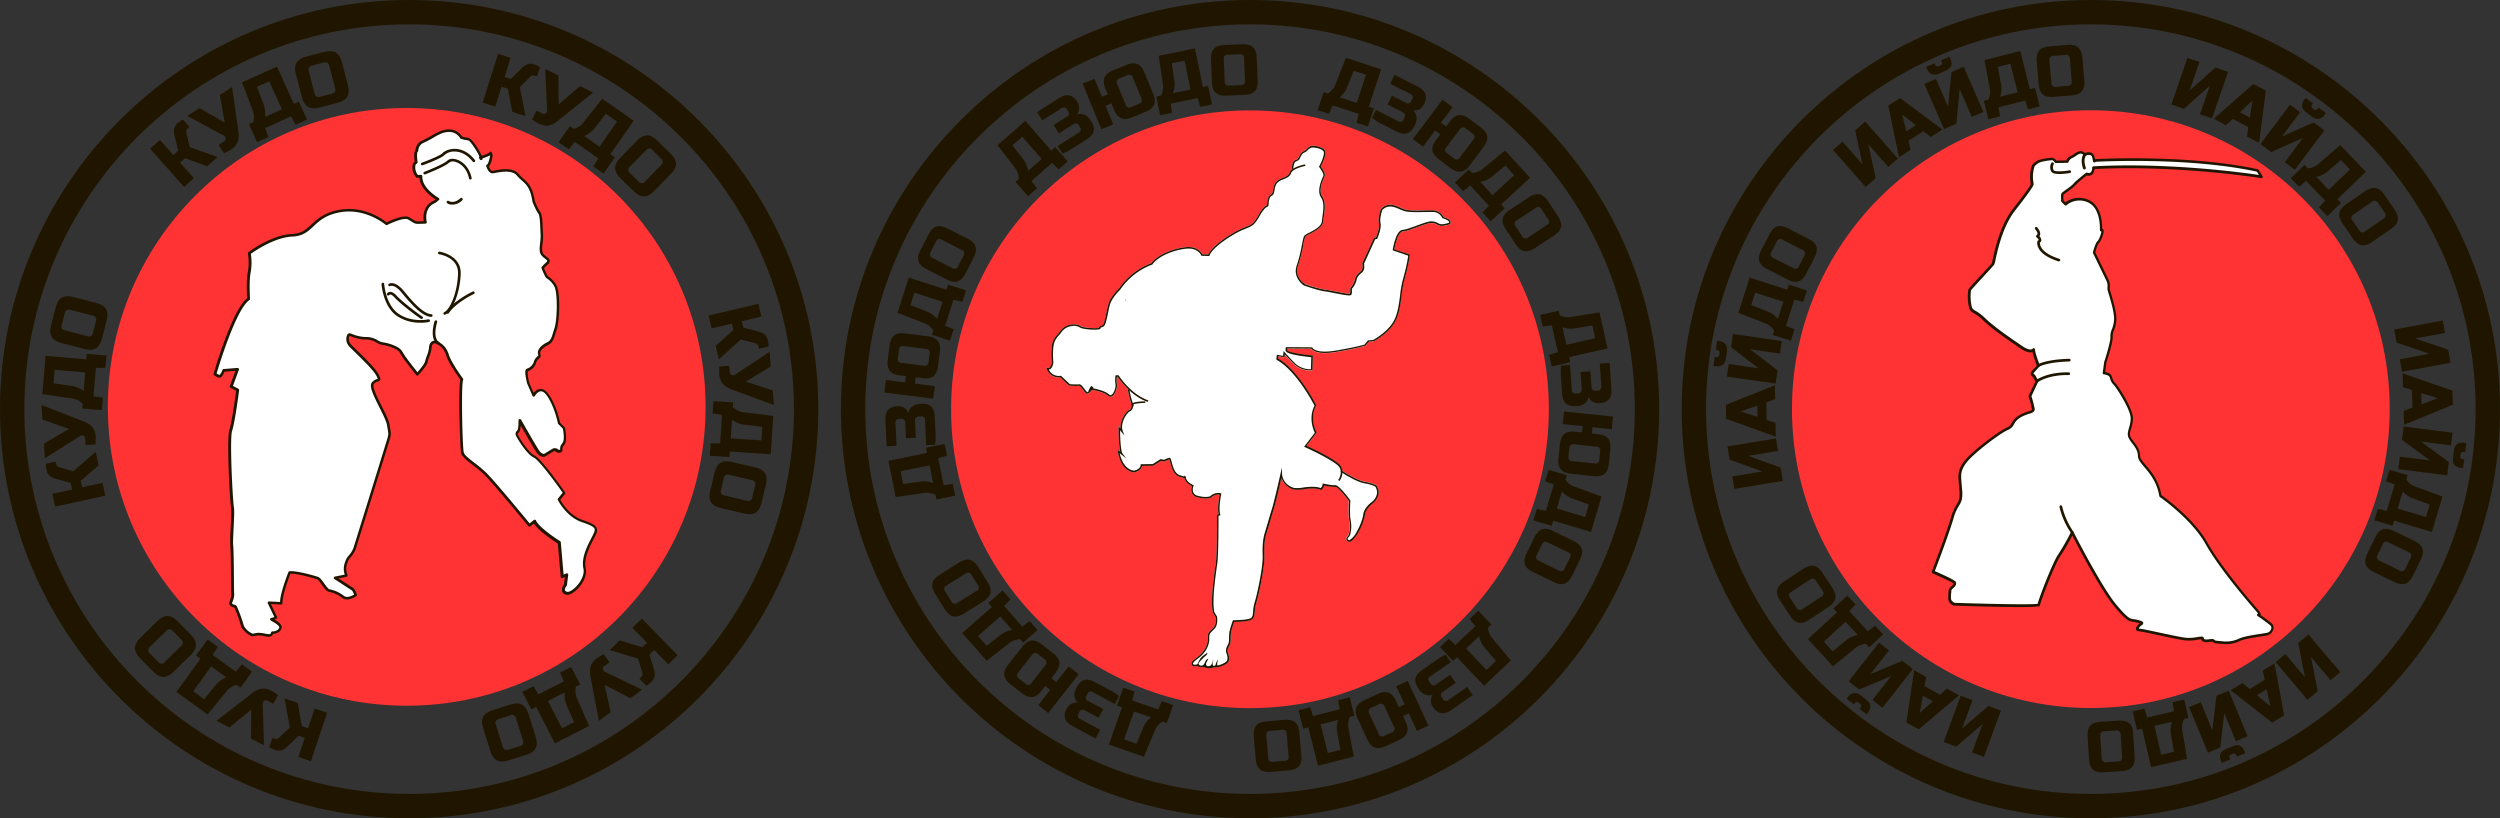 <?xml version="1.0" encoding="UTF-8"?> <svg xmlns="http://www.w3.org/2000/svg" viewBox="0 0 1268.2 415.1"><rect x="0" y="0" width="1268.2" height="415.1" fill="#333333" stroke="none"/> <defs> <style>.cls-1{fill:#f33;}.cls-2{fill:#fff;}.cls-3{fill:#201600;}.cls-4{fill:none;}</style> </defs> <title>Ресурс 1</title> <g id="Слой_2" data-name="Слой 2"> <g id="Слой_1-2" data-name="Слой 1"> <circle class="cls-1" cx="634.08" cy="207.61" r="151.61"></circle> <path class="cls-2" d="M735.85,112.48c-.17-.92-1.35-1.73-3.6-2.47a6.27,6.27,0,0,0-4.84-3.34c-1.06-.07-2.65,0-4.49,0-3.45.09-7.74.21-10-.4a17.92,17.92,0,0,1-2.62-1c-3-1.29-6.36-2.76-9.75.63l-.09.15c-.06.17-1.53,4.35-.95,7.14.47,2.26-1.11,6.23-1.49,7.15l-1,.18-5.89,12.92-.06.13,0,.13s.58,2.67-.7,3.72-2.73,2.35-3.05,4.27a10.46,10.46,0,0,1-2.09,4.05c-.34.26-.33.8-.31,1.55a4.71,4.71,0,0,1-.14,1.61c-.73.25-5-.58-7.77-1.14-1.94-.38-3.77-.75-4.88-.88-3-.35-9.67-2.66-10.27-2.86s-5.4-3.66-3.35-9.34a71.33,71.33,0,0,0,2.59-10.35,20.28,20.28,0,0,1,1.1-4.41,9.59,9.59,0,0,1,2.27-1.37c2.75-1.42,6.51-3.35,6.79-6.31.07-.79.19-1.63.31-2.49.47-3.48,1-7.43-.87-10.25s.25-7.86,1.07-9.74l.21-.5c.51-1.27-1.35-4-2-4.93.7-1.32,3.47-6.82,1.81-8.48s-6.08-2.39-7.34-1.69a7.38,7.38,0,0,0-1.5,1.26,4.69,4.69,0,0,1-1.55,1.21c-1.26.42-2.06,1.85-2.73,3.33a2,2,0,0,1-1.19,1,2.84,2.84,0,0,0-1.4,1.06c-.81,1.2-.82,3.85-.82,4h.13a3.55,3.55,0,0,0-1.24,1.63c-.42,1.34-1.92,2-3.51,2.63a7.89,7.89,0,0,0-3.54,2.25,8.6,8.6,0,0,0-1.29,3.72c-.19,1.13-.35,2-.92,2.26-1.67.7-2.11,3.62-2.11,5.23,0,.28,0,.28-.28.42-.62.33-1.79.94-3.79,4.38-2.94,5.06-3.31,5.21-7.78,7l-.51.2c-5.15,2.06-15.61,8.84-17.47,13.32l-3-.11c-.5-.9-2.66-4.07-8-3.62-6.25.52-14.62,3.71-17.94,8.17a35.13,35.13,0,0,0-16.38,12.91c-.17.16-4.08,4-5.22,7.53-.41,1.29-.78,3.06-1.14,4.78-.53,2.6-1.2,5.84-1.92,6.22a4,4,0,0,1-1.07.43c-.49.14-.72.3-.75.91-1.11.5-8.42,0-9.45-.91-.74-.66-2.5-1-4.3-.77a8.13,8.13,0,0,0-5.78,3.21,19.67,19.67,0,0,1-1.48,1.82c-2.05,2.33-3.68,4.17-3,14.22-.06.56-.37,2.14-1.14,2.66a1,1,0,0,1-.91.12l-.73-.21.24.72c0,.05,1.71,4.87,6.89,4.31l4.46,4.19h.14a35.55,35.55,0,0,0,5.06.09h0c.38,0,1.47,1.44,2,2.14,1,1.28,1.46,1.9,2,1.9.79,0,2-1.38,2.51-2,1.14.21,6.17,1.21,8,2.94a1.69,1.69,0,0,0,2.07.37c1.63-.86,2.84-4.35,2.52-6.24a12.79,12.79,0,0,1-.05-3.66h.38a40.89,40.89,0,0,0,5.4,6.37l-.24,0a38.27,38.27,0,0,0,1.87,7.49.62.62,0,0,0-.09.27v.07l0,.08c0,.07.45,1.83-1,2.44-1.71.72-4.83,5.32-4.43,9.42l-1-1.26v1.1c0,1,0,8.52.84,11.93l-1.33-1,.11.95c0,.39,1.24,9.68,8.21,10.55h.12c.16,0,3.64-.69,4-3.28l5.65-.09,3.81-2.42,2,.28.12-.06a8.82,8.82,0,0,1,2.2-1,11.37,11.37,0,0,1,.44,1.48c.6,2.33,1.6,6.23,4.43,7.19a19.17,19.17,0,0,0,2.79.82c.18.88.91,2.64,3.77,4.07a5.1,5.1,0,0,0,.09,3.65,4.08,4.08,0,0,0,2.83,2.05c4.48,1.15,6.72.21,6.81.17l.14-.1a5,5,0,0,1,4.2-1.46c-.29,1.5-1.22,6.88-.49,9.91l-.85.26v.29c0,.19.09,19.13-.55,23.91-.07.52-.16,1.14-.26,1.85-.84,5.95-2.59,18.33-1.23,23.77l1.31,2.11c.09.53.53,3.9-1.3,5.65l-.18.18c-2,1.93-2.57,2.44-2.47,4.9.07,1.69-.34,6-5.64,9.86-2,1.48-2.87,2.57-2.6,3.42s1.82,1,2.06,1l1.29-.23a1.69,1.69,0,0,0,1.52.66l1.62-.09a5.5,5.5,0,0,0,2.4.62,3.35,3.35,0,0,0,.93-.12,19.89,19.89,0,0,1,3.61-.51,11.72,11.72,0,0,0,4.33-1.8c2-1.39,1.24-3.83.72-5.45l-.15-.46c-.29-1,.32-2.21.81-3.2a8,8,0,0,0,.45-1,11.79,11.79,0,0,0,.24-2.71,21.2,21.2,0,0,1,.25-3.33,44.25,44.25,0,0,1,1.52-5c1.53,0,7.58-.09,9.15-1.35,1-.84,1.17-2.18,1.32-3.88a21,21,0,0,1,.82-4.59c1.24-3.89,4.24-18.08,4-23.45s.09-8.33,1-11.38c.35-1.17.81-2.73,1.3-4.41.82-2.77,1.74-5.92,2.44-8.13.88-2.81,3-11.95,3.9-15.9a8.94,8.94,0,0,0,6.35,6,16.25,16.25,0,0,0,4.33-.1c1.73-.35,7.12-.93,9.19.23l.23.14.21-.17a4.16,4.16,0,0,0,1.41-2.17,26.27,26.27,0,0,0,5.72.69c.87-.1,4.17,3.62,6.79,7.16-.06,1.09-.38,7.65.21,9.93a15.7,15.7,0,0,1-.25,6.93,2.5,2.5,0,0,1-.71,1.13,1.59,1.59,0,0,0-.58,1.12,1.37,1.37,0,0,0,.44,1.1,1.77,1.77,0,0,0,1.29.5c.83-.05,2.71-1.94,3.93-4s3.37-6.28,3.8-9.73c.38-3,3.62-5.51,3.64-5.53s5.45-3.86,2.4-9.12l-.08-.1c-.06-.05-1.36-1.16-6-2-3.8-.66-9.84-4.46-11.46-5.51a6.07,6.07,0,0,0-.51-1.84c-1.45-3.27-14.9-9.48-17.62-10.71l5.15-6.74-.13-.23c0-.07-3.7-6.63-.18-13.38l.09-.18-.09-.18c-.09-.18-8.67-17.35-19.31-23.63l.11-1.1,3.19.56.14-1.49c1.12,1.24,3.53,3.87,5.14,5.34a12.06,12.06,0,0,0,8.55,2.73l.34,0,.21-7.55-.37,0c-6.69-.63-12.48-1.83-12.66-2.62,0-.45,0-.72,0-.89l12.21.09c.57.83,3.13,3.3,13,1.59,11.24-1.95,14.27-3.06,14.4-3.11l.1,0,1.64-2,2.36-.17.15-.05c.33-.17,8-4.25,11.13-10.47,1.88-3.77,2.49-8.44,3.07-12.95a51.24,51.24,0,0,1,1.45-8.08,101.38,101.38,0,0,0,2.72-12.23l.05-.33-7.86-2.62c.48-2.77,2-8.94,4.26-9.07,1.61-.09,4.32-1.09,7.2-2.16s5.82-2.14,7.29-2.14a5.76,5.76,0,0,1,2.9.78,4.62,4.62,0,0,0,3.25.61,10.16,10.16,0,0,0,3.17-.82A1.25,1.25,0,0,0,735.85,112.48Z"></path> <path class="cls-3" d="M574.5,206.28a36.16,36.16,0,0,1-2.37-8.72l.78-.11a36.61,36.61,0,0,0,2.31,8.5Z"></path> <path class="cls-3" d="M613.3,339a5.49,5.49,0,0,1-2.39-.62l-1.63.09a1.7,1.7,0,0,1-1.52-.66l-1.28.23c-.24,0-1.76,0-2.07-1s.56-1.94,2.61-3.42c5.29-3.82,5.71-8.17,5.64-9.87-.1-2.45.44-3,2.46-4.9l.19-.17c1.82-1.75,1.38-5.12,1.3-5.66l-1.32-2.1c-1.36-5.44.39-17.82,1.23-23.78.1-.7.19-1.32.26-1.84.64-4.78.56-23.72.56-23.91v-.3l.85-.25c-.74-3,.2-8.41.48-9.91a5,5,0,0,0-4.2,1.46l-.13.1c-.1,0-2.33,1-6.81-.17a4,4,0,0,1-2.83-2.06,5.06,5.06,0,0,1-.1-3.65c-2.85-1.43-3.58-3.19-3.77-4.06a21.07,21.07,0,0,1-2.79-.82c-2.83-1-3.83-4.86-4.43-7.19a10,10,0,0,0-.44-1.48,9.15,9.15,0,0,0-2.2,1l-.12.07-2-.28-3.81,2.42-5.66.09c-.4,2.59-3.88,3.25-4,3.27h-.12c-7-.87-8.16-10.16-8.21-10.55l-.11-.95,1.32,1c-.81-3.4-.84-10.93-.84-11.93v-1.09l1,1.26c-.4-4.1,2.72-8.71,4.44-9.43,1.43-.6,1-2.36,1-2.43l0-.08v-.08c.21-1.57,5.06-1.74,7.14-1.74v.79c-3.15,0-6.09.48-6.33,1a2.8,2.8,0,0,1-1.48,3.27c-1.57.66-5.15,6-3.62,10.07l.84,2.2-2.21-2.64c0,4.51.39,10.69,1.22,11.76l1.95,2.5L568,229.91c.5,2.36,2.25,8.18,7.27,8.85.44-.09,3.29-.78,3.37-2.89v-.37l6.16-.1,3.87-2.46,2,.29a7.5,7.5,0,0,1,2.61-1c.55,0,.71.66,1.08,2.09.56,2.18,1.5,5.81,3.92,6.64a25.38,25.38,0,0,0,2.48.75l0-.51.61.48a.48.48,0,0,1,.18.62c.12.67.72,2.36,3.67,3.73l.35.16-.15.36a4.55,4.55,0,0,0-.05,3.34,3.31,3.31,0,0,0,2.31,1.64c3.78,1,5.85.37,6.23.23a5.7,5.7,0,0,1,5.29-1.54l.36.09-.07.37c0,.08-1.47,7.15-.48,10.29l.12.38-1,.31c0,2.53,0,19.16-.56,23.73-.07.51-.16,1.14-.26,1.85-.83,5.87-2.56,18.08-1.26,23.4l1.33,2.15c0,.17.76,4.26-1.52,6.44l-.19.18c-2,1.91-2.3,2.2-2.22,4.29.07,1.82-.36,6.5-6,10.54-2.41,1.75-2.35,2.42-2.31,2.54.1.3.86.44,1.24.44l1.78-.33.13.29a.93.93,0,0,0,.92.47l1.73-.1h.12l.1.06a4.32,4.32,0,0,0,2.83.48,20.47,20.47,0,0,1,3.74-.53h0a11.53,11.53,0,0,0,4-1.66c1.54-1.06.89-3.09.42-4.56l-.15-.48c-.39-1.28.33-2.72.85-3.78a9.1,9.1,0,0,0,.42-.9,12.76,12.76,0,0,0,.19-2.49,22,22,0,0,1,.26-3.46,47.8,47.8,0,0,1,1.66-5.35l.09-.26h.28c2.06,0,7.67-.18,8.93-1.18.78-.63.88-1.76,1-3.33a20.77,20.77,0,0,1,.85-4.77c1.22-3.85,4.19-17.88,4-23.17s.1-8.54,1-11.65c.35-1.16.81-2.72,1.31-4.4.81-2.77,1.74-5.92,2.44-8.15,1.1-3.5,4.26-17.52,4.3-17.66l.71-3.18.07,3.26c0,.22.18,5.36,6.08,7.12,0,0,.77.08,1.8.08a12.08,12.08,0,0,0,2.22-.18c1.3-.26,6.9-1,9.48.19a2.89,2.89,0,0,0,1-1.86v-.5l.48.11s4.35.95,5.89.77c1.72-.2,6.26,5.76,7.61,7.59l.08.11V254c0,.07-.43,7.51.17,9.83a16.43,16.43,0,0,1-.25,7.36,3.34,3.34,0,0,1-.91,1.45c-.24.26-.35.37-.36.6a.66.66,0,0,0,.21.51,1,1,0,0,0,.69.27,9.78,9.78,0,0,0,3.3-3.59c1.17-1.94,3.27-6.1,3.69-9.42s3.81-6,4-6.07,4.81-3.43,2.21-8c-.25-.18-1.64-1.07-5.52-1.75-4.57-.8-11.87-5.7-12.18-5.91l.44-.66c.08,0,7.47,5,11.88,5.79,4.6.81,5.9,1.92,6,2l.08.1c3.05,5.26-2.34,9.08-2.39,9.12s-3.26,2.52-3.64,5.53c-.44,3.45-2.6,7.74-3.8,9.73s-3.11,3.92-3.94,4a1.77,1.77,0,0,1-1.29-.5,1.47,1.47,0,0,1-.44-1.1,1.58,1.58,0,0,1,.59-1.12,2.56,2.56,0,0,0,.71-1.13,15.73,15.73,0,0,0,.24-6.93c-.59-2.28-.26-8.85-.2-9.94-2.63-3.54-5.93-7.25-6.79-7.15a26.2,26.2,0,0,1-5.72-.69,4.22,4.22,0,0,1-1.42,2.17l-.21.16-.23-.13c-2.07-1.17-7.45-.58-9.18-.24a15.89,15.89,0,0,1-4.34.1,8.91,8.91,0,0,1-6.34-6c-.91,4-3,13.1-3.91,15.9-.69,2.22-1.62,5.36-2.43,8.14-.5,1.68-1,3.24-1.31,4.4-.92,3.06-1.2,6.14-1,11.39s-2.81,19.56-4.05,23.44a20.39,20.39,0,0,0-.81,4.6c-.16,1.7-.28,3-1.33,3.88-1.57,1.25-7.61,1.35-9.14,1.35a45.5,45.5,0,0,0-1.53,5,22.47,22.47,0,0,0-.25,3.33,11.91,11.91,0,0,1-.23,2.71,8.23,8.23,0,0,1-.46,1c-.49,1-1.1,2.21-.8,3.19l.14.47c.52,1.61,1.3,4.06-.72,5.45a12.12,12.12,0,0,1-4.32,1.8,20.37,20.37,0,0,0-3.61.5A3.38,3.38,0,0,1,613.3,339Z"></path> <path class="cls-3" d="M679.46,244l-.62-.49s2.26-3,.83-6.15c-1.21-2.73-13.17-8.52-17.68-10.52l-.45-.2,5.44-7.13c-.63-1.26-3.34-7.39-.17-13.72-.94-1.85-9.17-17.53-19.13-23.25l-.22-.12.26-2.46,3.18.56.23-2.45.6.68s3.57,4,5.69,6a11.46,11.46,0,0,0,7.58,2.55l.17-6.11c-4.17-.41-12.91-1.48-13-3.34-.06-1.26,0-1.65.39-1.76a.45.45,0,0,1,.34,0l12.77.1.1.25s1.55,3.21,12.29,1.34c10.06-1.74,13.56-2.83,14.15-3l1.73-2.11,2.61-.19c.79-.43,7.87-4.4,10.71-10.09,1.83-3.64,2.42-8.25,3-12.7a52.48,52.48,0,0,1,1.47-8.2,99.5,99.5,0,0,0,2.65-11.79L706.51,127l0-.33c.16-1,1.65-9.87,5.05-10.07,1.49-.09,4.27-1.12,7-2.11,3.06-1.13,5.95-2.2,7.56-2.2a6.52,6.52,0,0,1,3.26.87,3.87,3.87,0,0,0,2.76.54A12,12,0,0,0,735,113a.44.44,0,0,0,.12-.39c-.06-.28-.48-1-3.21-1.9l-.16,0-.08-.15s-1.44-2.88-4.25-3c-1-.07-2.6,0-4.43,0-3.49.09-7.84.21-10.25-.42a19.28,19.28,0,0,1-2.73-1c-2.87-1.25-5.82-2.53-8.81.39-.2.6-1.38,4.27-.89,6.64.58,2.8-1.53,7.62-1.62,7.82l-.08.19-1,.19-5.66,12.42c.12.63.48,3.17-1,4.38s-2.51,2.3-2.76,3.79a10.69,10.69,0,0,1-2.4,4.56c0,.06,0,.56,0,.89a4.44,4.44,0,0,1-.27,2.07c-.39.7-2.29.44-8.59-.8-1.93-.38-3.74-.74-4.82-.87-3.19-.38-10.18-2.82-10.48-2.92l-.07,0c-.06,0-6-3.83-3.73-10.3a71.79,71.79,0,0,0,2.57-10.23c.48-2.47.8-4.1,1.23-4.72a8.36,8.36,0,0,1,2.56-1.62c2.43-1.26,6.12-3.15,6.35-5.68.08-.8.19-1.64.31-2.52.46-3.34,1-7.13-.74-9.7-2.15-3.23.14-8.51,1-10.5l.2-.48c.29-.72-1-3-2.07-4.36l-.15-.2.12-.23c1.34-2.45,3.09-6.73,2.06-7.76-1.53-1.53-5.49-2.06-6.39-1.56A6.51,6.51,0,0,0,663.54,76a5.29,5.29,0,0,1-1.87,1.4c-1,.32-1.69,1.65-2.26,2.91a2.71,2.71,0,0,1-1.58,1.4,2.21,2.21,0,0,0-1.07.77,8.31,8.31,0,0,0-.68,3.53h-.8c0-.11,0-2.76.82-4a2.87,2.87,0,0,1,1.41-1,2,2,0,0,0,1.18-1c.67-1.49,1.47-2.92,2.73-3.34a4.55,4.55,0,0,0,1.56-1.2,6.88,6.88,0,0,1,1.5-1.26c1.26-.7,5.59-.06,7.33,1.69s-1.1,7.16-1.81,8.48c.67.92,2.53,3.66,2,4.93l-.22.49c-.81,1.89-3,6.88-1.07,9.75s1.34,6.76.87,10.25c-.12.86-.23,1.69-.31,2.49-.27,2.95-4,4.89-6.78,6.31a9.38,9.38,0,0,0-2.27,1.37,19.69,19.69,0,0,0-1.1,4.41,71.46,71.46,0,0,1-2.6,10.35c-2,5.67,2.85,9,3.36,9.33s7.29,2.52,10.26,2.87c1.11.13,2.94.49,4.88.88,2.82.55,7.05,1.39,7.77,1.14a4.48,4.48,0,0,0,.14-1.61c0-.75,0-1.3.31-1.55a10.45,10.45,0,0,0,2.1-4c.32-1.92,1.68-3.16,3-4.27s.71-3.7.71-3.73l0-.13,0-.12L697,120.57l1-.18c.38-.92,2-4.89,1.48-7.15-.58-2.8.89-7,1-7.15l.1-.14c3.38-3.39,6.76-1.93,9.74-.63a19.14,19.14,0,0,0,2.62,1c2.3.61,6.59.49,10,.39,1.84,0,3.43-.09,4.5,0a6.32,6.32,0,0,1,4.84,3.35c2.25.74,3.43,1.55,3.59,2.46a1.25,1.25,0,0,1-.44,1.17c-.11.09-.65.38-3.17.83a4.66,4.66,0,0,1-3.26-.61,5.72,5.72,0,0,0-2.9-.79c-1.47,0-4.43,1.1-7.29,2.15s-5.59,2.07-7.19,2.16c-2.26.13-3.79,6.3-4.26,9.07l7.86,2.62,0,.33a100.28,100.28,0,0,1-2.73,12.23,53.65,53.65,0,0,0-1.45,8.08c-.58,4.51-1.18,9.18-3.07,12.95-3.11,6.22-10.8,10.3-11.12,10.47l-.16,0-2.35.18-1.65,2-.1,0c-.12,0-3.16,1.16-14.39,3.11-9.9,1.71-12.47-.76-13-1.59l-12.22-.09c0,.16,0,.44,0,.89.17.79,6,2,12.65,2.62l.37,0-.21,7.54-.34,0a12,12,0,0,1-8.55-2.72c-1.61-1.47-4-4.1-5.13-5.34l-.15,1.49-3.18-.56-.12,1.1c10.64,6.28,19.23,23.45,19.31,23.63l.09.18-.09.17c-3.51,6.76.14,13.32.18,13.39l.13.23-5.14,6.73c2.72,1.24,16.16,7.45,17.62,10.72A7.17,7.17,0,0,1,679.46,244Z"></path> <path class="cls-3" d="M582.22,203.87c-8.41-2.86-14.34-11.35-15.25-12.71h-.38a12.41,12.41,0,0,0,0,3.66c.31,1.88-.9,5.38-2.52,6.24a1.7,1.7,0,0,1-2.08-.37c-1.81-1.73-6.85-2.73-8-2.94-.52.65-1.71,2-2.5,2-.51,0-1-.61-2-1.89-.52-.7-1.61-2.14-2-2.14h0a37.16,37.16,0,0,1-5.06-.09h-.14l-4.46-4.18a6.6,6.6,0,0,1-6.88-4.31l-.25-.72.73.21a1,1,0,0,0,.91-.12,4.23,4.23,0,0,0,1.14-2.66c-.71-10.06.91-11.9,3-14.23a18.21,18.21,0,0,0,1.47-1.81,8.1,8.1,0,0,1,5.78-3.21c1.8-.21,3.57.11,4.3.77,1,.93,8.35,1.41,9.45.9,0-.6.26-.76.76-.9a4.35,4.35,0,0,0,1.07-.43c.71-.39,1.38-3.62,1.92-6.22a48.73,48.73,0,0,1,1.14-4.79c1.14-3.54,5-7.36,5.21-7.52A35.05,35.05,0,0,1,584,133.51c3.31-4.46,11.69-7.65,17.93-8.17,5.37-.45,7.52,2.72,8,3.62l3,.11c1.87-4.48,12.32-11.26,17.47-13.32l.51-.2c4.48-1.79,4.84-1.93,7.79-7,2-3.45,3.16-4,3.79-4.38.27-.14.27-.14.27-.42,0-1.61.45-4.54,2.12-5.23.57-.24.72-1.13.92-2.26a8.45,8.45,0,0,1,1.28-3.72,7.87,7.87,0,0,1,3.55-2.25c1.58-.67,3.08-1.29,3.51-2.64.93-2.93,7.63-4.21,7.92-4.26l.14.78c-1.81.34-6.65,1.66-7.3,3.73-.54,1.69-2.28,2.41-4,3.12a7.45,7.45,0,0,0-3.21,2,8,8,0,0,0-1.14,3.4c-.23,1.31-.42,2.45-1.4,2.85-1.19.5-1.62,3-1.62,4.5a1.06,1.06,0,0,1-.7,1.13c-.52.26-1.59.82-3.48,4.06-3.08,5.3-3.66,5.53-8.17,7.34l-.51.2c-5,2-15.68,8.92-17.12,13.11l-.1.28-4-.14-.1-.23c-.07-.16-1.73-3.85-7.34-3.38-6.12.51-14.31,3.62-17.44,8l-.07.11-.13,0a34.14,34.14,0,0,0-16.14,12.71c-.09.09-4,3.9-5.07,7.26-.4,1.25-.76,3-1.11,4.7-.8,3.85-1.36,6.23-2.32,6.76a5.54,5.54,0,0,1-1.24.5l-.18,0a1.3,1.3,0,0,1,0,.22.6.6,0,0,1-.43.56c-1.33.6-9,.19-10.34-1a5.49,5.49,0,0,0-3.68-.57,7.34,7.34,0,0,0-5.22,2.87,18.92,18.92,0,0,1-1.53,1.89c-1.93,2.19-3.46,3.92-2.76,13.71,0,.16-.26,2.47-1.49,3.31a1.86,1.86,0,0,1-.83.3,5.59,5.59,0,0,0,6,3.17l.18,0,4.53,4.24a34.91,34.91,0,0,0,4.72.09c.76-.14,1.55.83,2.77,2.44a8.05,8.05,0,0,0,1.37,1.58,6.47,6.47,0,0,0,2-1.91l.14-.18.23,0c.26.05,6.42,1.08,8.64,3.2a.91.91,0,0,0,1.16.24c1.28-.68,2.36-3.85,2.1-5.41a12.75,12.75,0,0,1,0-4.26l.06-.32h1.48l.12.18c.06.1,6.12,9.56,15,12.57Z"></path> <path class="cls-3" d="M553.47,195.81a2.19,2.19,0,0,1,1.26,1c.06.12-2.07,2.18-2.39,2C551.74,198.43,553.24,196.26,553.47,195.81Z"></path> <path class="cls-3" d="M571,152.64c0-.18,0-.37-.07-.57a.45.45,0,0,1,.41.17C571.25,152.38,571.14,152.51,571,152.64Z"></path> <path class="cls-3" d="M609,333.93a6.92,6.92,0,0,1,1.38-1.32,22.08,22.08,0,0,1,2.11-1.47c.11.59-.41,1.1-.86,1.5a29.68,29.68,0,0,0-3,3c-.43.5-.87,1.16-.63,1.78s1.44.8,2.08.29a5.32,5.32,0,0,0,1.28-2,2.6,2.6,0,0,1,1.7-1.62c-.35.61-.67,1.23-1,1.87a1.9,1.9,0,0,0-.25,1.22,1.3,1.3,0,0,0,1.71.76,2.58,2.58,0,0,0,1.37-1.54c.26-.66.39-1.37.67-2l-.33,1.82a2.21,2.21,0,0,0,0,1.14.76.76,0,0,0,.88.54c.4-.13.52-.61.62-1a5.61,5.61,0,0,1,1.28-2.39c-.45,1.18-.89,2.59-.19,3.65a9.31,9.31,0,0,0-3.28.32,5.31,5.31,0,0,1-2,.36c-1.12-.13-2.2-1.17-3.23-.71a1.43,1.43,0,0,1-.69.26.91.91,0,0,1-.38-.16c-1.24-.76-1.18-.7-.53-1.9A21.14,21.14,0,0,1,609,333.93Z"></path> <path class="cls-4" d="M568.33,168.73l-.38-.23a4.64,4.64,0,0,1-1.12-1,18.79,18.79,0,0,1-2.73-5.94l3.31-7.3-.79-2.94,1.42-.68,2.89.21a9.94,9.94,0,0,0,0,1.18.91.91,0,0,0-.47.18,8.82,8.82,0,0,1-.7.67,1.39,1.39,0,0,1-1.45-.14,4,4,0,0,1-1-1.16,1.94,1.94,0,0,0,.23,1.89,1.71,1.71,0,0,1,.39.62,1.28,1.28,0,0,1-.34,1,12.68,12.68,0,0,0-2.27,6.37c1.39-1.08,3-2.23,4.76-1.9a1.24,1.24,0,0,1,.57.26c.53.52-.08,1.38-.59,1.93A7.58,7.58,0,0,0,568.33,168.73Z"></path> <path class="cls-4" d="M570.76,169.54c.49.05.42.08,0,0Z"></path> <path class="cls-3" d="M506,73.65l14.13-12.33,13.16,15.07,2-1.76,6.34,7.27-4.58,4-3.32-3.26-10.5,9.16,2.79,3.73-4.58,4-6.34-7.27,1.75-1.53a7.23,7.23,0,0,0-.21-1.76,11.34,11.34,0,0,0-.56-1.76A8.08,8.08,0,0,0,515,85.28Zm22.44,7-9.86-11.3-5,4.34,5.47,7.08a10.78,10.78,0,0,1,1.32,2.12,15.29,15.29,0,0,1,.76,1.9,10.44,10.44,0,0,1,.43,1.85Z"></path> <path class="cls-3" d="M553.49,61.4c1.22,1.93,1.66,3.65,1.31,5.14s-1.51,2.87-3.48,4.12l-3.93,2.49-3.92,2.48A27.64,27.64,0,0,1,539,77.91l-2.45-3.86,4-2.54,3.55-2.25,3.3-2.09a1.81,1.81,0,0,0,.86-1.08,1.62,1.62,0,0,0-.25-1.31l-.73-1.14a1.84,1.84,0,0,0-2.89-.57l-7.25,4.59-2.67-4.22,6.64-4.21a1.9,1.9,0,0,0,.66-3l-.38-.6a1.89,1.89,0,0,0-3-.66l-9.66,6.11-2.67-4.22,11.16-7.08c2-1.24,3.71-1.71,5.2-1.41a6.47,6.47,0,0,1,4,3.21,5.76,5.76,0,0,1,1,3.47,5.11,5.11,0,0,1-1.18,3,6.42,6.42,0,0,1,1.68-.27,4.47,4.47,0,0,1,1.82.3,6.41,6.41,0,0,1,1.82,1.07,7.56,7.56,0,0,1,1.68,1.94Z"></path> <path class="cls-3" d="M584.94,47.44q1.42,3.47.51,5.68c-.62,1.48-2.08,2.69-4.4,3.64l-6.61,2.72q-3.47,1.43-5.68.5c-1.48-.61-2.69-2.08-3.64-4.39l-1.29-3.14-3,1.22,3.88,9.42-6,2.45-9.51-23.13L555.21,40,559,49.05l3-1.22L560.77,45c-.95-2.32-1.12-4.21-.5-5.69s2.08-2.69,4.39-3.64L571.27,33c2.31-.95,4.21-1.12,5.68-.5s2.69,2.08,3.64,4.39Zm-10.29-8.13a1.9,1.9,0,0,0-2.8-1.17l-4,1.63a1.89,1.89,0,0,0-1.16,2.8l4.35,10.57a1.89,1.89,0,0,0,2.79,1.17l4-1.63a1.9,1.9,0,0,0,1.17-2.8Z"></path> <path class="cls-3" d="M587.79,28.34l18.36-3.81,4.06,19.6,2.63-.55L614.79,53l-5.95,1.23-1.29-4.48-13.64,2.83.59,4.62-6,1.23L586.6,49l2.27-.47a6.83,6.83,0,0,0,.68-1.64,11,11,0,0,0,.38-1.81,8.1,8.1,0,0,0,0-2.24Zm16.12,17.09-3-14.69-6.47,1.34,1.29,8.85a11.35,11.35,0,0,1,.11,2.5,16.57,16.57,0,0,1-.27,2,9.79,9.79,0,0,1-.54,1.83Z"></path> <path class="cls-3" d="M638,40.73c.1,2.5-.39,4.33-1.47,5.51s-2.88,1.82-5.38,1.92l-8.92.37c-2.5.1-4.34-.38-5.52-1.47s-1.81-2.87-1.92-5.37l-.47-11.43q-.15-3.74,1.47-5.51t5.38-1.92l8.92-.37q3.75-.15,5.51,1.47c1.18,1.08,1.82,2.88,1.92,5.37Zm-6.9-11.16a1.89,1.89,0,0,0-2.23-2.05l-6.07.25a1.89,1.89,0,0,0-2,2.23l.47,11.42a1.89,1.89,0,0,0,2.23,2l6.07-.25A1.89,1.89,0,0,0,631.57,41Z"></path> <path class="cls-3" d="M682.76,29.35l17.84,5.81-6.21,19,2.55.83-3,9.17-5.78-1.89,1.11-4.52L676,53.46l-1.78,4.3-5.78-1.88,3-9.17,2.2.72a6.84,6.84,0,0,0,1.41-1.09A10.83,10.83,0,0,0,676.3,45a8,8,0,0,0,1.07-2Zm5.52,22.84,4.65-14.26-6.28-2-3.28,8.32a11,11,0,0,1-1.14,2.22A16.75,16.75,0,0,1,681,48.05a11.26,11.26,0,0,1-1.37,1.32Z"></path> <path class="cls-3" d="M717.58,63.85q-1.56,3.06-3.76,3.76t-5.31-.89l-4.14-2.1-4.15-2.1A28.32,28.32,0,0,1,696,59.84L698,55.76l4.24,2.15,3.74,1.9,3.49,1.77a1.79,1.79,0,0,0,1.37.18,1.58,1.58,0,0,0,1-.88l.61-1.21a1.85,1.85,0,0,0-1-2.78L703.84,53l2.27-4.46,7,3.56a1.9,1.9,0,0,0,2.89-.94l.32-.64a1.89,1.89,0,0,0-.94-2.88l-10.2-5.17L707.45,38l11.79,6q3.12,1.57,3.86,3.74a6.44,6.44,0,0,1-.72,5.06,5.85,5.85,0,0,1-2.45,2.67,5.21,5.21,0,0,1-3.16.5,6.45,6.45,0,0,1,1.1,1.3,4.72,4.72,0,0,1,.67,1.72,6.46,6.46,0,0,1,0,2.11,7.67,7.67,0,0,1-.82,2.43Z"></path> <path class="cls-3" d="M745.68,83.76c-1.5,2-3,3.11-4.63,3.33s-3.37-.41-5.37-1.91L730,80.9q-3-2.27-3.34-4.63c-.22-1.59.41-3.38,1.91-5.38l2-2.71L728,66.25l-6.11,8.14-5.15-3.86,15-20,5.15,3.86L731,62.25l2.57,1.93,1.82-2.43c1.51-2,3.05-3.12,4.63-3.34s3.38.41,5.38,1.91l5.71,4.29c2,1.5,3.12,3,3.34,4.62s-.41,3.38-1.91,5.38Zm1.72-13a1.9,1.9,0,0,0-.43-3l-3.43-2.57a1.89,1.89,0,0,0-3,.43l-6.86,9.14a1.89,1.89,0,0,0,.43,3l3.42,2.57a1.9,1.9,0,0,0,3-.42Z"></path> <path class="cls-3" d="M763.5,76.36l12.7,13.81-14.72,13.54,1.81,2-7.1,6.53-4.11-4.47,3.18-3.4-9.44-10.26L742.16,97l-4.11-4.47,7.1-6.53,1.57,1.71a7.26,7.26,0,0,0,1.76-.25,11.42,11.42,0,0,0,1.74-.61,8.39,8.39,0,0,0,1.9-1.19ZM757.12,99l11-10.16L763.69,84l-6.93,5.66A11,11,0,0,1,754.68,91a15.92,15.92,0,0,1-1.88.8,9.72,9.72,0,0,1-1.85.48Z"></path> <path class="cls-3" d="M778.69,125.82q-3.13,2.06-5.48,1.57c-1.57-.33-3-1.53-4.41-3.62l-4.9-7.47c-1.38-2.09-1.9-3.92-1.58-5.49s1.54-3,3.63-4.41l9.55-6.27c2.09-1.37,3.92-1.9,5.49-1.57s3,1.53,4.41,3.62l4.9,7.47c1.37,2.09,1.9,3.92,1.57,5.48s-1.53,3-3.62,4.41Zm6-11.65a1.9,1.9,0,0,0,.61-3L782,106.12a1.9,1.9,0,0,0-3-.62l-9.55,6.28a1.9,1.9,0,0,0-.62,3l3.33,5.08a1.9,1.9,0,0,0,3,.61Z"></path> <path class="cls-3" d="M811.38,158.45l4.13,18.3L796,181.15l.59,2.62-9.41,2.12L785.83,180l4.45-1.37L787.22,165l-4.61.67-1.34-5.92,9.41-2.12.51,2.26a7.48,7.48,0,0,0,1.65.66,11.62,11.62,0,0,0,1.82.34,8.5,8.5,0,0,0,2.23-.08Zm-16.81,16.43,14.64-3.3-1.45-6.45-8.83,1.44a10.9,10.9,0,0,1-2.49.16,15.49,15.49,0,0,1-2-.24,9.78,9.78,0,0,1-1.83-.5Z"></path> <path class="cls-3" d="M799.56,206q-3.42.23-5.15-1.3t-2-5c-.1-1.42-.2-3-.32-4.63s-.22-3.21-.31-4.64a26.39,26.39,0,0,1,.12-5l4.56-.31c.11,1.62.22,3.2.32,4.74.1,1.33.19,2.73.29,4.19s.19,2.76.27,3.9a1.85,1.85,0,0,0,.54,1.27,1.66,1.66,0,0,0,1.27.4l1.35-.09c1.35-.1,2-.86,1.88-2.28l-.59-8.56,5-.34.54,7.84a1.9,1.9,0,0,0,2.28,2l.71-.05a1.9,1.9,0,0,0,2-2.29l-.79-11.41,5-.34.9,13.19q.24,3.5-1.24,5.24a6.42,6.42,0,0,1-4.71,2,5.72,5.72,0,0,1-3.54-.74,5.11,5.11,0,0,1-2.05-2.46,6.5,6.5,0,0,1-.56,1.62,4.75,4.75,0,0,1-1.13,1.46,6.75,6.75,0,0,1-1.81,1.09,8,8,0,0,1-2.51.54Z"></path> <path class="cls-3" d="M796.94,240.31c-2.48-.26-4.23-1-5.24-2.25s-1.38-3.1-1.12-5.59l.73-7.11c.26-2.49,1-4.23,2.25-5.24s3.11-1.39,5.6-1.13l3.37.35.33-3.2-10.12-1,.66-6.39,24.88,2.58-.67,6.39-9.77-1-.33,3.2,3,.31c2.49.26,4.23,1,5.24,2.25s1.39,3.11,1.13,5.6l-.74,7.1q-.39,3.74-2.25,5.25c-1.24,1-3.11,1.38-5.59,1.12Zm12-5.21a1.9,1.9,0,0,0,2.35-1.91l.44-4.27a1.89,1.89,0,0,0-1.91-2.35l-11.37-1.18a1.89,1.89,0,0,0-2.35,1.91l-.44,4.26a1.9,1.9,0,0,0,1.91,2.36Z"></path> <path class="cls-3" d="M812.43,251.85l-5.34,18-19.18-5.7-.76,2.57L777.9,264l1.73-5.82,4.56,1,4-13.35-4.35-1.67,1.73-5.82,9.25,2.75-.66,2.22a6.85,6.85,0,0,0,1.12,1.38,11.22,11.22,0,0,0,1.41,1.18,7.92,7.92,0,0,0,2,1ZM789.74,258l14.39,4.27,1.88-6.33-8.41-3.06a11.48,11.48,0,0,1-2.25-1.08,17.67,17.67,0,0,1-1.66-1.2,10,10,0,0,1-1.35-1.33Z"></path> <path class="cls-3" d="M777.73,290.22q-3.37-1.65-4.16-3.91t.86-5.65l3.91-8c1.1-2.24,2.4-3.63,3.91-4.15s3.39-.24,5.64.86l10.28,5c2.25,1.1,3.63,2.4,4.16,3.91s.23,3.39-.86,5.64l-3.91,8c-1.09,2.25-2.4,3.64-3.91,4.16s-3.39.23-5.64-.86Zm13.09-.78a1.9,1.9,0,0,0,2.87-1l2.66-5.46a1.9,1.9,0,0,0-1-2.87l-10.28-5a1.89,1.89,0,0,0-2.87,1l-2.66,5.46a1.9,1.9,0,0,0,1,2.86Z"></path> <path class="cls-3" d="M766.45,335,752.87,347.9l-13.8-14.48-1.94,1.85-6.65-7,4.4-4.19,3.46,3.12,10.09-9.61L745.48,314l4.4-4.19,6.65,7-1.68,1.61a6.88,6.88,0,0,0,.29,1.75,11,11,0,0,0,.64,1.73,8,8,0,0,0,1.21,1.87Zm-22.72-6,10.35,10.87,4.78-4.56-5.77-6.84a11.32,11.32,0,0,1-1.42-2.05,18.75,18.75,0,0,1-.84-1.87,11.48,11.48,0,0,1-.51-1.83Z"></path> <path class="cls-3" d="M719.57,349.28c-1.3-1.88-1.82-3.57-1.53-5.08s1.38-2.93,3.3-4.26l3.81-2.66,3.81-2.65a26.78,26.78,0,0,1,4.37-2.48l2.61,3.75-3.9,2.72L728.6,341l-3.21,2.23a1.85,1.85,0,0,0-.81,1.12,1.6,1.6,0,0,0,.31,1.29l.77,1.11a1.85,1.85,0,0,0,2.92.44l7-4.9,2.86,4.11L732,350.91a1.89,1.89,0,0,0-.54,3l.41.59a1.9,1.9,0,0,0,3,.53l9.38-6.53,2.86,4.1-10.85,7.56c-1.92,1.33-3.63,1.88-5.13,1.63a6.43,6.43,0,0,1-4.12-3,5.75,5.75,0,0,1-1.18-3.42,5.14,5.14,0,0,1,1-3,6.68,6.68,0,0,1-1.67.35,4.65,4.65,0,0,1-1.83-.22,6.48,6.48,0,0,1-1.86-1,7.57,7.57,0,0,1-1.76-1.87Z"></path> <path class="cls-3" d="M688.75,364.62q-1.57-3.4-.75-5.65c.55-1.51,2-2.78,4.22-3.84l6.49-3q3.4-1.58,5.65-.75c1.51.55,2.78,2,3.84,4.23l1.42,3.07,2.92-1.35-4.28-9.23,5.83-2.71,10.52,22.69-5.83,2.7-4.14-8.91-2.91,1.35L713,366q1.59,3.4.76,5.65c-.55,1.51-2,2.78-4.23,3.84l-6.48,3q-3.4,1.57-5.66.75T693.56,375Zm10.64,7.67a1.89,1.89,0,0,0,2.85,1l3.89-1.8a1.9,1.9,0,0,0,1-2.85l-4.81-10.37a1.89,1.89,0,0,0-2.85-1l-3.88,1.8a1.9,1.9,0,0,0-1,2.85Z"></path> <path class="cls-3" d="M686.77,383.82l-18.18,4.61L663.67,369l-2.6.66-2.37-9.35,5.89-1.5,1.49,4.42,13.5-3.43-.79-4.59,5.88-1.49,2.37,9.35-2.25.57a7.87,7.87,0,0,0-.61,1.67,11.78,11.78,0,0,0-.29,1.82,8.21,8.21,0,0,0,.14,2.23ZM669.9,367.46,673.59,382l6.41-1.62-1.68-8.79a11.06,11.06,0,0,1-.22-2.49,16.12,16.12,0,0,1,.18-2,10,10,0,0,1,.45-1.85Z"></path> <path class="cls-3" d="M636,373.65q-.31-3.73,1.23-5.57t5.28-2.16l8.9-.75c2.5-.21,4.35.2,5.58,1.23s1.94,2.79,2.15,5.29l1,11.39q.33,3.74-1.23,5.57t-5.28,2.15l-8.9.76q-3.74.31-5.57-1.24c-1.23-1-1.94-2.79-2.15-5.28Zm7.37,10.85a1.9,1.9,0,0,0,2.32,1.95l6-.51a1.9,1.9,0,0,0,2-2.32l-1-11.39a1.9,1.9,0,0,0-2.32-2l-6.05.52a1.89,1.89,0,0,0-1.95,2.31Z"></path> <path class="cls-3" d="M580.25,383.9l-17.7-6.19,6.6-18.89-2.53-.88,3.19-9.11,5.73,2-1.2,4.5,13.16,4.6,1.87-4.27,5.73,2-3.19,9.11-2.19-.77a7.33,7.33,0,0,0-1.42,1.05,10.63,10.63,0,0,0-1.26,1.36,8,8,0,0,0-1.11,1.94Zm-5-22.95-5,14.16,6.24,2.18L580,369a11.12,11.12,0,0,1,1.19-2.2,16,16,0,0,1,1.27-1.6,11.88,11.88,0,0,1,1.4-1.29Z"></path> <path class="cls-3" d="M546.17,348.66c1.08-2,2.35-3.24,3.83-3.68s3.24-.09,5.29,1l4.1,2.18,4.1,2.19a27.37,27.37,0,0,1,4.19,2.77l-2.16,4-4.19-2.24-3.7-2-3.45-1.85a1.8,1.8,0,0,0-1.37-.21,1.61,1.61,0,0,0-1,.86l-.64,1.19a1.84,1.84,0,0,0,.93,2.8l7.57,4-2.36,4.42-6.93-3.71a1.9,1.9,0,0,0-2.9.88l-.34.63a1.9,1.9,0,0,0,.88,2.9l10.08,5.39-2.36,4.41-11.65-6.23q-3.09-1.65-3.79-3.82a6.45,6.45,0,0,1,.83-5,5.73,5.73,0,0,1,2.51-2.61,5.14,5.14,0,0,1,3.17-.43,6.18,6.18,0,0,1-1.07-1.33,4.56,4.56,0,0,1-.64-1.73,6.83,6.83,0,0,1,0-2.11A8.07,8.07,0,0,1,546,349Z"></path> <path class="cls-3" d="M518.51,328.18q2.31-2.94,4.69-3.24c1.59-.19,3.37.48,5.34,2l5.62,4.4c2,1.55,3.05,3.11,3.24,4.7s-.48,3.37-2,5.33l-2.09,2.68,2.53,2,6.28-8,5.06,4L531.74,361.7l-5.06-4,6.05-7.73-2.53-2-1.87,2.39q-2.31,3-4.7,3.25t-5.33-2l-5.63-4.4c-2-1.55-3-3.11-3.24-4.7s.48-3.37,2-5.34Zm-2,13a1.9,1.9,0,0,0,.36,3l3.38,2.64a1.9,1.9,0,0,0,3-.36l7.05-9a1.89,1.89,0,0,0-.37-3l-3.37-2.64a1.89,1.89,0,0,0-3,.36Z"></path> <path class="cls-3" d="M500.54,335.21l-12.41-14.07,15-13.23-1.77-2,7.23-6.38,4,4.55-3.24,3.34,9.21,10.45,3.72-2.8,4,4.55L519.08,326l-1.53-1.74a7.25,7.25,0,0,0-1.76.22A11.47,11.47,0,0,0,514,325a8.49,8.49,0,0,0-1.92,1.15Zm6.85-22.48-11.26,9.93,4.38,4.95,7.05-5.5a10.58,10.58,0,0,1,2.11-1.34,16.41,16.41,0,0,1,1.89-.77,10.5,10.5,0,0,1,1.85-.44Z"></path> <path class="cls-3" d="M486.39,285.46c2.12-1.33,4-1.81,5.52-1.46s3,1.6,4.33,3.72l4.75,7.56c1.33,2.12,1.81,4,1.46,5.52s-1.6,3-3.72,4.33l-9.68,6.08c-2.12,1.33-4,1.81-5.52,1.46s-3-1.6-4.33-3.72l-4.75-7.57c-1.33-2.11-1.81-3.95-1.46-5.51s1.6-3,3.72-4.34ZM480.12,297a1.9,1.9,0,0,0-.67,3l3.22,5.14a1.9,1.9,0,0,0,3,.68l9.68-6.07a1.9,1.9,0,0,0,.68-3l-3.23-5.15a1.89,1.89,0,0,0-2.95-.67Z"></path> <path class="cls-3" d="M454.39,252.13l-3.73-18.38,19.6-4-.53-2.63,9.45-1.92,1.21,5.95-4.48,1.28,2.78,13.65,4.62-.57,1.21,5.95-9.45,1.92-.47-2.27a7,7,0,0,0-1.63-.69,11,11,0,0,0-1.81-.38,8.38,8.38,0,0,0-2.23,0Zm17.15-16.07-14.7,3,1.32,6.48,8.85-1.26a10.74,10.74,0,0,1,2.5-.1,14.7,14.7,0,0,1,2,.28,9.79,9.79,0,0,1,1.83.54Z"></path> <path class="cls-3" d="M467.21,204.82c2.28-.11,4,.35,5.12,1.4s1.74,2.73,1.85,5.06c.07,1.43.14,3,.22,4.64s.16,3.21.22,4.64a27.31,27.31,0,0,1-.22,5l-4.57.21c-.08-1.61-.15-3.2-.23-4.74-.06-1.33-.13-2.73-.2-4.19s-.13-2.77-.18-3.91a1.81,1.81,0,0,0-.52-1.28,1.63,1.63,0,0,0-1.25-.43l-1.36.07c-1.35.06-2,.81-1.92,2.23l.41,8.57-5,.24-.37-7.85a1.9,1.9,0,0,0-2.25-2l-.71,0a1.89,1.89,0,0,0-2,2.24l.54,11.42-5,.24-.63-13.2q-.17-3.49,1.34-5.22a6.48,6.48,0,0,1,4.76-1.87,5.77,5.77,0,0,1,3.53.82,5.1,5.1,0,0,1,2,2.49,7.26,7.26,0,0,1,.59-1.6,4.91,4.91,0,0,1,1.16-1.43,6.46,6.46,0,0,1,1.83-1,8,8,0,0,1,2.53-.5Z"></path> <path class="cls-3" d="M470.54,170.57q3.72.47,5.2,2.36c1,1.26,1.32,3.13,1,5.62l-.88,7.09q-.47,3.72-2.36,5.19t-5.62,1l-3.37-.42-.4,3.19,10.11,1.26-.8,6.38-24.82-3.1.8-6.38,9.75,1.22.4-3.19-3-.38q-3.74-.46-5.2-2.36c-1-1.26-1.32-3.14-1-5.62l.89-7.09q.46-3.72,2.36-5.19c1.26-1,3.14-1.32,5.62-1Zm-12.14,5a1.89,1.89,0,0,0-2.39,1.86l-.54,4.26a1.9,1.9,0,0,0,1.87,2.39l11.34,1.42a1.9,1.9,0,0,0,2.39-1.86l.53-4.26a1.89,1.89,0,0,0-1.86-2.39Z"></path> <path class="cls-3" d="M455.31,158.7,461,140.84l19.05,6.1.82-2.55,9.19,2.94-1.86,5.79L483.7,152l-4.25,13.27,4.31,1.76-1.85,5.78-9.18-2.94.7-2.21a6.79,6.79,0,0,0-1.09-1.4,10.32,10.32,0,0,0-1.39-1.22,8.15,8.15,0,0,0-2-1.06Zm22.81-5.63-14.29-4.58-2,6.29,8.34,3.24a11.22,11.22,0,0,1,2.22,1.12,17,17,0,0,1,1.64,1.24,9.88,9.88,0,0,1,1.32,1.36Z"></path> <path class="cls-3" d="M490.81,121.1c2.23,1.14,3.58,2.48,4.07,4s.17,3.4-1,5.62l-4.08,7.95c-1.14,2.22-2.48,3.58-4,4.07s-3.4.16-5.62-1L470,136.54q-3.35-1.71-4.07-4c-.5-1.52-.17-3.39,1-5.62L471,119q1.71-3.35,4-4.08t5.62,1Zm-13.11.5a1.89,1.89,0,0,0-2.88.93l-2.78,5.4a1.9,1.9,0,0,0,.93,2.89L483.14,136a1.9,1.9,0,0,0,2.89-.93l2.77-5.4a1.89,1.89,0,0,0-.93-2.89Z"></path> <path class="cls-3" d="M634.12,415.1c-114.45,0-207.55-93.1-207.55-207.55S519.67,0,634.12,0,841.67,93.11,841.67,207.55,748.56,415.1,634.12,415.1Zm0-402.74c-107.63,0-195.19,87.56-195.19,195.19s87.56,195.19,195.19,195.19,195.19-87.56,195.19-195.19S741.75,12.36,634.12,12.36Z"></path> <circle class="cls-1" cx="206.32" cy="206.39" r="151.61"></circle> <path class="cls-2" d="M196.05,113.55s8.64-4.32,11.23-2.81,3.24,2.16,4.53,2.16,4-.11,4-.11-1.94-7.77,4.75-10.47l1.62-1.29s-9-5.08-8.63-11.66l-1.84.11a6.81,6.81,0,0,1-1.51-6.37l1-.86s-.86-5.18.33-5.83a5.1,5.1,0,0,1,3.13-4.64c3.24-1.41,7.77-4.43,9.71-5s6.59-1.83,9.72,2.92a13.93,13.93,0,0,0,3.45.75c1.73.11,6.37,8,6.58,9.39s-.43,0-.43,0,5.07-1.4,5.29-2.26l.43,1s-.75,5.07-2.05,5.5c0,0,1,3.24,2.59,3.13s9.61-2.48,12.74,1.3,6.65,4.1,8.09,13.45c0,0,1.73,4.46,2.88,5.9s1,6.77,1.3,10.65-1.3,8.35.14,10.36,4.6,2.74,2.59,4.61a19.92,19.92,0,0,0-2.3,2.3s1.58,3.89,2,4.46,2.16,1,4.32,4.46,1.58,18,.29,21.88-1.59,6.47-4,7.62-4.9,3.17-4.32,5.33-1,1-2.16,4.17a6.11,6.11,0,0,1-4,4c-.86.43.58,6.48.58,6.48l2.73,6.33s3.17-5.9,7.2-.29,5.75,14.39,5.75,14.39l2.45,2.45s1.3,6-.14,7.91-1.16,2-1.16,3-1.63,1.11-2.33.36-2.05-.06-2.05-.06l-4.21,2.59s-1.62.43-3.24-1.83-9.18-15.65-9.28-15.81,0,3.45-.38,4.69-1.46,1.4-1.08,2.54,5.4,9.44,8.8,11S286.28,250,286.28,250l-2.69,3.35s4.1,8.31,11.76,10.9,7.88,3.67,6,7.45-6,10.68-4.74,16.62-6.48,13.7-9.39,12.52-.33-4.1-.33-4.1l.65-5.18-2.27,1-1.51-17.38s-10.9-6.8-12.52-10.79l-2.7,2.16s-18-21.91-22.59-26.38-10.65-7.77-11.37-10.36-1.44-35.11-.29-37.27c0,0-5.9-8.06-7.19-12.09s-2.88-5-4.9-6.33-3.74-.29-3.88,2.16-1.58,5.18-2,7.19-4.6,6.48-4.6,6.48-4-5-6.33-8.2-1.73-4.18-5.9-5.9-5.76-1.15-7.77-2.31a10.54,10.54,0,0,0-6.48-1.87c-3.31,0-6.76-1.58-7.77-1.87s-2,3.17.29,5.62,11.94,11.22,13.81,15,.15,1.44-2.3,4,6.91,16,7.77,21.3,1,4.17-.57,9.35-14.4,46.49-16.12,51.95-3.46,4.75-4.61,8.21a9,9,0,0,0,0,6.76L170,293.07s8.49,5.47,9.06,5.9,1.44,2.88,1.44,2.88-4.17,2.88-6.47.86a16.56,16.56,0,0,0-7.06-3.16c-1.72-.43-4.17-5.76-5.9-6.33s-10.57-3.17-14.1-2.81c0,0-4.53,11.37-4.17,15.61l-6.33-.28,3.59,7.48a7.68,7.68,0,0,1-2.3.86c-.72,0,5.25,2.31,4.53,4.54s-3.81,2.37-4,2.3-.07,1.29-1.51,1.44-4.1-.87-6.18-.65-1.88.72-3.31.07-4.11-2.8-4.54-5-3.09-8.42-3.31-8.93-1.44-.28-2.23-1.15,1-2.73.87-5.32-.15-21.8-.51-24.68.94-16.7.36-19.43-2.3-34.83-.86-39,3.52-20.43,3.52-20.43l-3.31-1.73,3.24-8.78-7,.58s-1,2.73-1.87,3-2.52-1.16-2.52-1.16,9.57-33,17-38.06c0,0-.57-9.5.36-13.67a28.75,28.75,0,0,0,0-9.5s11.44-8.71,21.81-9.14,9.71-9.42,23.52-12.16S196.05,113.55,196.05,113.55Z"></path> <path class="cls-3" d="M136.46,323.06a14,14,0,0,1-2.36-.32,13.44,13.44,0,0,0-3.45-.35,10.49,10.49,0,0,0-1.44.26,2.74,2.74,0,0,1-2.23-.24c-1.47-.66-4.43-3-4.92-5.53a63.89,63.89,0,0,0-3.23-8.69,2.57,2.57,0,0,0-.36-.11,3.41,3.41,0,0,1-1.78-.94c-.68-.75-.33-1.71,0-2.73a7.51,7.51,0,0,0,.63-3c-.06-1-.09-4.32-.13-8.18-.06-6.2-.15-14.68-.37-16.45a81.44,81.44,0,0,1,.2-8.81c.22-4.29.46-9.16.17-10.56-.56-2.66-2.32-35.06-.84-39.36,1.26-3.67,3.07-17.12,3.43-19.83l-2.88-1.5a.69.69,0,0,1-.33-.85l2.87-7.77-5.55.45c-.46,1.16-1.25,2.74-2.19,3-1.11.28-2.67-.91-3.13-1.29a.69.69,0,0,1-.22-.72c.39-1.34,9.47-32.42,17-38.21-.1-1.84-.46-9.69.39-13.48a28.22,28.22,0,0,0,0-9.23.65.65,0,0,1,.26-.66c.47-.36,11.73-8.85,22.19-9.28,4.81-.2,7.13-2.36,9.83-4.85,3-2.75,6.33-5.86,13.59-7.3,12.73-2.52,22.5,4.66,24.48,6.26,1.91-.92,8.89-4.09,11.47-2.58.63.36,1.14.68,1.58.94,1.32.82,1.82,1.12,2.61,1.12s2.29,0,3.18-.08c-.29-2.17-.51-8,5.21-10.41l.78-.62c-2.2-1.43-7.87-5.62-8.13-11l-1.11.06a.61.61,0,0,1-.51-.18,7.44,7.44,0,0,1-1.7-7,.61.61,0,0,1,.21-.35l.69-.62c-.3-1.93-.54-4.8.38-5.88a5.73,5.73,0,0,1,3.53-4.95c1.48-.64,3.22-1.62,4.9-2.56a28.91,28.91,0,0,1,4.91-2.44c1.91-.53,6.93-1.93,10.34,3a12.46,12.46,0,0,0,3,.65c2,.12,5.85,6.54,6.93,9.12a14.14,14.14,0,0,0,3.85-1.59.59.59,0,0,1,.58-.46.69.69,0,0,1,.67.46l.43,1a.71.71,0,0,1,.05.38c-.21,1.42-.79,4.5-1.92,5.66.41,1,1.15,2.29,1.74,2.19.26,0,.7-.1,1.26-.21,3-.55,9.2-1.69,12.05,1.75a21.42,21.42,0,0,0,2.39,2.38c2.43,2.17,4.73,4.22,5.84,11.33a30.73,30.73,0,0,0,2.75,5.65c1,1.25,1.13,4.49,1.28,7.92,0,1.07.09,2.14.16,3.11a26,26,0,0,1-.24,4.83c-.23,2.15-.46,4.18.26,5.18a7.81,7.81,0,0,0,1.64,1.55c.87.68,1.69,1.32,1.73,2.25a2.22,2.22,0,0,1-.87,1.71c-1.13,1.05-1.7,1.63-2,1.93a42.1,42.1,0,0,0,1.77,3.92,3.12,3.12,0,0,0,.47.35,12.55,12.55,0,0,1,3.88,4.16c2.33,3.72,1.7,18.42.36,22.45-.25.74-.46,1.43-.65,2.08-.86,2.84-1.49,4.9-3.74,6s-4.41,2.77-4,4.52a1.94,1.94,0,0,1-.72,2.47,4.05,4.05,0,0,0-1.45,2.12,6.59,6.59,0,0,1-4,4.24l-.24.1a22,22,0,0,0,.81,5.77l2.2,5.08a4.92,4.92,0,0,1,3.29-2c1.52-.11,3,.81,4.33,2.7,3.77,5.26,5.53,13.05,5.82,14.45l2.31,2.3a.78.78,0,0,1,.18.35c.14.65,1.32,6.41-.27,8.47-1.06,1.38-1.05,1.61-1,2.16,0,.13,0,.28,0,.45a1.46,1.46,0,0,1-1,1.39,2.41,2.41,0,0,1-2.54-.57c-.26-.28-1,0-1.23.09l-4.16,2.57-.19.08c-.08,0-2.1.52-4-2.1-1.25-1.75-5.88-9.85-8.13-13.78a9.8,9.8,0,0,1-.32,2.49,4.43,4.43,0,0,1-.8,1.32c-.34.4-.38.47-.28.77.39,1.16,5.34,9.18,8.43,10.6,3.47,1.6,14.28,16.94,15.5,18.69a.69.69,0,0,1,0,.82l-2.41,3c.9,1.63,4.79,8,11.16,10.17,4.82,1.63,6.65,2.67,7.26,4.11s-.05,2.71-.82,4.29c-.24.5-.53,1.07-.85,1.67-2,3.82-4.91,9.6-3.84,14.5.89,4.12-2.08,8.84-5.22,11.49-2,1.66-3.85,2.33-5.1,1.81a2.61,2.61,0,0,1-1.75-1.82,4.17,4.17,0,0,1,1-3.2l.48-3.79-1.17.5a.71.71,0,0,1-.62,0,.7.7,0,0,1-.33-.53l-1.48-17c-1.68-1.07-9.75-6.33-12.09-10.14L269,267a.68.68,0,0,1-1-.1c-.18-.22-18-21.93-22.54-26.31a64.48,64.48,0,0,0-5.73-4.78c-3-2.3-5.33-4.12-5.82-5.89s-1.57-32.58-.39-37.34c-1.07-1.49-5.9-8.29-7.09-12s-2.63-4.69-4.59-5.95a2,2,0,0,0-1.91-.34,2.22,2.22,0,0,0-.94,1.95,18.16,18.16,0,0,1-1.23,4.79,19.56,19.56,0,0,0-.79,2.51c-.46,2.14-4.34,6.33-4.78,6.8a.7.7,0,0,1-.53.22.69.69,0,0,1-.51-.26s-4.06-5.09-6.35-8.23a26,26,0,0,1-1.42-2.21c-.93-1.57-1.35-2.29-4.19-3.46a21.33,21.33,0,0,0-4.73-1.36,8.8,8.8,0,0,1-3.11-1l-.19-.1a9.59,9.59,0,0,0-6-1.68,21.51,21.51,0,0,1-7.1-1.6l-.74-.26a2.1,2.1,0,0,0-.33,1,4.37,4.37,0,0,0,1.19,3.43c.56.6,1.55,1.57,2.77,2.75,3.86,3.77,9.69,9.46,11.16,12.38.78,1.57,1,2.22.77,2.79a1.49,1.49,0,0,1-1.1.75,4.23,4.23,0,0,0-2.09,1.27c-1.11,1.18,1.8,7,3.93,11.19,1.88,3.73,3.65,7.24,4,9.53.1.64.2,1.19.28,1.67.56,3.26.55,3.38-.54,6.9l-.34,1.1c-1.53,5-14.39,46.47-16.12,52a13,13,0,0,1-2.94,5.43,7.34,7.34,0,0,0-1.67,2.78,8,8,0,0,0-.13,5.87l.14.49a.67.67,0,0,1-.52.86l-4.1.82c2.49,1.61,7.23,4.68,7.68,5,.67.5,1.4,2.41,1.68,3.2a.7.7,0,0,1-.26.8c-.19.13-4.65,3.15-7.32.81a15.58,15.58,0,0,0-6.64-3c-1.25-.32-2.3-1.79-3.52-3.5-.86-1.19-1.92-2.67-2.55-2.88-1.44-.48-9.74-2.92-13.41-2.8-.79,2-4.27,11.3-4,14.9a.66.66,0,0,1-.19.53.59.59,0,0,1-.52.21l-5.19-.24,3.1,6.45a.68.68,0,0,1-.29.9,10.26,10.26,0,0,1-1,.5c1.74,1,4.18,2.6,3.57,4.51a3.7,3.7,0,0,1-2,2.16,6.3,6.3,0,0,1-2.31.62,2.1,2.1,0,0,1-1.87,1.43ZM131.2,321a17.4,17.4,0,0,1,3.16.4,9.9,9.9,0,0,0,2.34.29c.52-.06.64-.31.77-.73a1,1,0,0,1,.46-.64.77.77,0,0,1,.56,0c.18,0,2.62-.2,3.16-1.86.34-1.07-2.57-2.7-3.53-3.23-.81-.46-1.22-.68-1.07-1.25a.77.77,0,0,1,.72-.53,4.72,4.72,0,0,0,1.39-.49l-3.3-6.88a.67.67,0,0,1,0-.67.68.68,0,0,1,.61-.31l5.59.26c.13-4.77,4.07-14.71,4.24-15.15a.69.69,0,0,1,.57-.43c3.73-.38,12.76,2.29,14.39,2.83,1.06.36,2.12,1.83,3.23,3.39.84,1.17,2,2.77,2.62,2.93a17.09,17.09,0,0,1,7.34,3.32c1.47,1.28,4.13,0,5.18-.64a8.52,8.52,0,0,0-1-2c-.41-.3-5.62-3.68-9-5.87a.69.69,0,0,1-.3-.7.68.68,0,0,1,.54-.55l5-1a9.2,9.2,0,0,1,.22-6.45A8.49,8.49,0,0,1,177,281.7a11.67,11.67,0,0,0,2.67-4.95c1.73-5.48,14.59-46.94,16.12-51.95l.34-1.1c1-3.26,1-3.26.49-6.26-.08-.48-.17-1-.28-1.68-.33-2.08-2.14-5.66-3.88-9.13-3.41-6.76-5.36-11-3.71-12.75a5.57,5.57,0,0,1,2.69-1.64l.19-.06a12,12,0,0,0-.69-1.55c-1.36-2.72-7.33-8.54-10.89-12-1.23-1.2-2.24-2.19-2.81-2.79a5.37,5.37,0,0,1-1.09-6,1.32,1.32,0,0,1,1.49-.73c.22.06.54.18,1,.34a20.49,20.49,0,0,0,6.62,1.51,11,11,0,0,1,6.64,1.85l.18.11a7.58,7.58,0,0,0,2.68.82,22.88,22.88,0,0,1,5,1.44c3.26,1.35,3.85,2.36,4.84,4,.35.59.75,1.26,1.35,2.09,1.79,2.46,4.66,6.1,5.82,7.55,1.33-1.49,3.61-4.26,3.89-5.56a21.44,21.44,0,0,1,.85-2.68,17.13,17.13,0,0,0,1.15-4.41,3.51,3.51,0,0,1,1.69-3.09,3.21,3.21,0,0,1,3.26.39c2,1.32,3.8,2.45,5.17,6.7,1.25,3.88,7,11.82,7.1,11.9a.69.69,0,0,1,.05.72c-1.06,2.19-.37,34.2.34,36.77.37,1.33,2.79,3.2,5.34,5.17a68.11,68.11,0,0,1,5.85,4.88c4.24,4.11,19.39,22.47,22.21,25.91l2.17-1.74a.73.73,0,0,1,.61-.13.7.7,0,0,1,.46.41c1.26,3.1,9.27,8.61,12.24,10.47a.68.68,0,0,1,.33.52l1.42,16.43,1.4-.6a.69.69,0,0,1,.68.09.67.67,0,0,1,.27.63l-.65,5.18a.62.62,0,0,1-.16.37c-.28.32-1,1.4-.87,2.15,0,.13.13.53.93.86s2.19-.32,3.7-1.6c2.93-2.46,5.51-6.73,4.76-10.14-1.17-5.38,1.92-11.42,4-15.41l.84-1.65c.73-1.51,1.07-2.46.78-3.16-.48-1.13-2.91-2.15-6.43-3.34-7.84-2.65-12-10.9-12.16-11.25a.67.67,0,0,1,.08-.73l2.38-2.95c-3.48-4.94-12.08-16.62-14.65-17.8-3.76-1.73-8.81-10.36-9.16-11.42a1.94,1.94,0,0,1,.52-2.08,2.6,2.6,0,0,0,.56-.9,16.91,16.91,0,0,0,.29-3.57c0-1.08,0-1.41.53-1.56a.7.7,0,0,1,.78.28s.29.52.74,1.3c1.79,3.14,7.22,12.67,8.53,14.5,1.11,1.56,2.14,1.59,2.43,1.58l4.1-2.52a2.46,2.46,0,0,1,2.91.17,1.07,1.07,0,0,0,1,.22c.12,0,.12-.08.12-.11s0-.27,0-.38c0-.93.05-1.44,1.3-3.06.88-1.15.52-4.91.06-7.16l-2.3-2.3a.71.71,0,0,1-.19-.35c0-.09-1.75-8.71-5.64-14.13-1.06-1.48-2.1-2.2-3.12-2.13-1.67.11-2.9,2.32-2.91,2.34a.76.76,0,0,1-.64.37.72.72,0,0,1-.6-.42l-2.73-6.33c-1.61-6.69-.66-7.16-.26-7.36.13-.07.29-.13.45-.2a5.24,5.24,0,0,0,3.25-3.45,5.39,5.39,0,0,1,1.88-2.72c.42-.33.44-.35.26-1-.69-2.57,2-4.85,4.68-6.13,1.71-.8,2.2-2.42,3-5.11.2-.66.41-1.36.67-2.11,1.35-4.07,1.72-18.18-.22-21.29a11.16,11.16,0,0,0-3.5-3.76,3.36,3.36,0,0,1-.79-.66,42.63,42.63,0,0,1-2.1-4.61.67.67,0,0,1,.07-.64,22,22,0,0,1,2.4-2.42c.28-.27.44-.5.43-.65,0-.3-.64-.79-1.19-1.22a9.23,9.23,0,0,1-1.92-1.84c-1-1.43-.78-3.61-.5-6.13a25.3,25.3,0,0,0,.23-4.58c-.07-1-.12-2.06-.16-3.15-.12-2.77-.27-6.22-1-7.12-1.2-1.5-2.91-5.89-3-6.08a.74.74,0,0,1,0-.14c-1-6.69-3.05-8.5-5.4-10.59a22.53,22.53,0,0,1-2.54-2.54c-2.33-2.81-8-1.77-10.74-1.27-.63.12-1.13.21-1.42.23-2.15.13-3.18-3.24-3.3-3.62a.69.69,0,0,1,.44-.85c.46-.21,1.18-2.4,1.55-4.67a18.49,18.49,0,0,1-3.84,1.49.8.8,0,0,1-.53.9c-.7.22-1.06-.57-1.25-1a.66.66,0,0,1,0-.58.76.76,0,0,1,.17-.23c-.92-2.2-4.59-8-5.75-8.18a14.74,14.74,0,0,1-3.65-.8.66.66,0,0,1-.33-.27c-2.85-4.32-7-3.18-8.95-2.63a29.13,29.13,0,0,0-4.61,2.32c-1.71,1-3.48,1.95-5,2.62a4.41,4.41,0,0,0-2.72,4,.68.68,0,0,1-.35.62c-.37.34-.37,2.79,0,5.11a.68.68,0,0,1-.22.63l-.81.72A6.14,6.14,0,0,0,212,88.77l1.51-.09a.67.67,0,0,1,.52.2.68.68,0,0,1,.2.52c-.3,6.09,8.2,11,8.29,11a.68.68,0,0,1,.09,1.13l-1.62,1.3a1,1,0,0,1-.17.1c-6.05,2.44-4.41,9.37-4.34,9.67a.65.65,0,0,1-.12.57.67.67,0,0,1-.52.28s-2.71.11-4,.11-1.9-.44-3.33-1.32c-.43-.27-.93-.58-1.55-.94-1.65-1-7.36,1.23-10.57,2.83a.67.67,0,0,1-.76-.1c-.1-.09-10.35-8.87-23.66-6.24-6.88,1.36-10.09,4.33-12.93,7s-5.39,5-10.71,5.22c-9.07.38-19.15,7.36-21.08,8.76a28.58,28.58,0,0,1-.08,9.34c-.9,4-.35,13.39-.34,13.48a.71.71,0,0,1-.3.61c-6.73,4.53-15.47,33.28-16.65,37.24a3.36,3.36,0,0,0,1.56.74,7,7,0,0,0,1.4-2.52.68.68,0,0,1,.58-.45l7.06-.57a.69.69,0,0,1,.6.26.71.71,0,0,1,.1.66l-3,8.21,2.77,1.45a.66.66,0,0,1,.36.69c-.08.67-2.11,16.38-3.55,20.57-1.38,4,.35,36.09.88,38.64.33,1.57.1,6.32-.14,10.91-.18,3.6-.36,7.32-.21,8.57.23,1.84.32,10,.38,16.61,0,3.85.08,7.17.13,8.12a8.7,8.7,0,0,1-.71,3.58c-.17.45-.44,1.19-.33,1.32a2.22,2.22,0,0,0,1.12.54,1.63,1.63,0,0,1,1.23.8,70.94,70.94,0,0,1,3.36,9.07c.37,1.95,2.85,4,4.14,4.54a1.46,1.46,0,0,0,1.33.16,10,10,0,0,1,1.62-.29A5.37,5.37,0,0,1,131.2,321Z"></path> <path class="cls-3" d="M238.58,91.06a.68.68,0,0,1-.67-.54c-1-5-4.16-7.55-6.72-8.34a3.52,3.52,0,0,0-3.29.27c-2.23,2.16-11.77,5.82-12.17,6a.69.69,0,0,1-.89-.4.67.67,0,0,1,.4-.88c2.68-1,10-4.05,11.71-5.68,1-1,2.73-1.19,4.64-.6,2.94.9,6.5,3.83,7.66,9.37a.68.68,0,0,1-.53.81Z"></path> <path class="cls-3" d="M214.19,83.87a.68.68,0,0,1-.65-.45.69.69,0,0,1,.41-.88c3.55-1.29,9.55-3.74,10.51-4.84s3.55-2.25,6.4-2.19c2.57.06,6.39,1.07,10,5.59a.69.69,0,1,1-1.07.86c-3.26-4.11-6.66-5-8.94-5.08a7.47,7.47,0,0,0-5.33,1.72c-1.52,1.73-10.11,4.88-11.08,5.23A.66.66,0,0,1,214.19,83.87Z"></path> <path class="cls-3" d="M229.5,103.8c-.23,0-.45,0-.65,0a3.51,3.51,0,0,1-2.14-.85.69.69,0,0,1,.19-1,.68.68,0,0,1,.86.07c.23.13,2.8,1.38,5.74-1.44a.69.69,0,0,1,1,0,.7.7,0,0,1,0,1A7.07,7.07,0,0,1,229.5,103.8Z"></path> <path class="cls-3" d="M218.72,160.75h0c-4.58-.22-9.91-6.21-15-12.34-3.62-4.38-5.68-3.31-5.7-3.3a.68.68,0,0,1-.94-.23.67.67,0,0,1,.23-.94c.12-.08,3-1.76,7.47,3.6,3.59,4.35,9.61,11.63,14,11.84a.68.68,0,0,1,.65.72A.67.67,0,0,1,218.72,160.75Z"></path> <path class="cls-3" d="M213.86,161.83a.69.69,0,0,1-.34-.09c-1.36-.79-10.33-7.48-13.23-10.71-1.34-1.5-2.12-1.64-2.38-1.6a.51.51,0,0,0-.41.21.7.7,0,0,1-.94.2.68.68,0,0,1-.24-.92,2,2,0,0,1,1.43-.86c1.05-.09,2.25.59,3.56,2.05,2.75,3.07,11.61,9.69,12.9,10.44a.69.69,0,0,1-.35,1.28Z"></path> <path class="cls-3" d="M225.63,159.67a.7.7,0,0,1-.63-.4.69.69,0,0,1,.34-.91c3-1.38,6.71-10,7-19.47.3-8.34-9.16-9.82-9.56-9.88a.68.68,0,0,1-.58-.78.7.7,0,0,1,.78-.58c.11,0,11.07,1.71,10.73,11.29-.33,9.26-4,18.92-7.85,20.67A.71.71,0,0,1,225.63,159.67Z"></path> <path class="cls-3" d="M213.27,163.72a21.33,21.33,0,0,1-11.55-3.19c-7.45-4.81-8.19-16.33-8.19-16.44a.68.68,0,0,1,.69-.68h0a.69.69,0,0,1,.69.68c0,.1.76,10.9,7.56,15.29S217.2,162,217.28,162a.69.69,0,0,1,.29,1.35A22,22,0,0,1,213.27,163.72Z"></path> <path class="cls-3" d="M227.14,159.13a.62.62,0,0,1-.37-.11.67.67,0,0,1-.21-.94c3.52-5.5,12.84-10,13.23-10.18a.69.69,0,0,1,.92.32.7.7,0,0,1-.32.92c-.1,0-9.37,4.51-12.67,9.68A.71.71,0,0,1,227.14,159.13Z"></path> <path class="cls-3" d="M222.24,174.75a.7.7,0,0,1-.4-.13c-4.17-3-1.51-11.29-1.4-11.64a.69.69,0,0,1,.87-.44.7.7,0,0,1,.44.87c0,.08-2.46,7.68.9,10.09a.7.7,0,0,1,.15,1A.67.67,0,0,1,222.24,174.75Z"></path> <path class="cls-3" d="M96.28,74.65l14.15,5-5.27,4.68L93.84,80.28,91.35,82.5l7,7.9-5,4.43L76.14,75.42l5-4.43,6.77,7.63,2.49-2.22-1.9-7.73a8.18,8.18,0,0,1-.18-3.24A4.86,4.86,0,0,1,90,62.59c.32-.28.63-.54,1-.77s.62-.44.89-.62.63-.38.9-.55l3.33,3.74-1.11,1a1.55,1.55,0,0,0-.52.92,2.67,2.67,0,0,0,0,1Z"></path> <path class="cls-3" d="M95,58.82l6.23-4L114,62.22l-2.48-14.07,6.23-4,3.13,22.27a15,15,0,0,1,.19,2.85,8.45,8.45,0,0,1-.44,2.5,6.9,6.9,0,0,1-1.22,2.17,9,9,0,0,1-2.16,1.89c-.43.28-.86.54-1.29.77s-.82.43-1.18.6-.78.38-1.16.53l-2.71-4.2,2.8-1.82a1.66,1.66,0,0,0,.65-.7,1.56,1.56,0,0,0,.13-.82,1.82,1.82,0,0,0-.27-.77,1.62,1.62,0,0,0-.57-.54Z"></path> <path class="cls-3" d="M122.78,41.78l17.74-8,8.55,18.92,2.54-1.14,4.12,9.12L150,63.26,147.67,59l-13.18,6,1.64,4.54-5.74,2.6L126.26,63l2.2-1a7.44,7.44,0,0,0,.32-1.81,12.58,12.58,0,0,0,0-1.92A8.77,8.77,0,0,0,128.2,56ZM143,55.43l-6.42-14.19-6.25,2.83,3.32,8.68a11.16,11.16,0,0,1,.68,2.5,17.49,17.49,0,0,1,.18,2.11,10.38,10.38,0,0,1-.12,2Z"></path> <path class="cls-3" d="M176.47,43.12c.65,2.51.56,4.48-.29,5.92s-2.51,2.47-5,3.12l-9,2.34q-3.77,1-5.91-.28t-3.13-5l-3-11.49c-.66-2.51-.56-4.48.28-5.91s2.52-2.48,5-3.13l9-2.34c2.51-.65,4.49-.56,5.92.28s2.47,2.52,3.13,5ZM167,33.31a2,2,0,0,0-2.72-1.59l-6.1,1.59A2,2,0,0,0,156.61,36l3,11.49a2,2,0,0,0,2.71,1.59l6.1-1.59A2,2,0,0,0,170,44.8Z"></path> <path class="cls-3" d="M263.67,44.2l2.95,14.72-6.72-2.11L257.59,45l-3.19-1-3.17,10.08-6.37-2,7.8-24.76,6.36,2L256,39.05l3.19,1,5.65-5.61a8,8,0,0,1,2.69-1.82,4.91,4.91,0,0,1,3.32,0,10.45,10.45,0,0,1,1.15.42q.54.22,1,.45l.93.48-1.5,4.78L271,38.32a1.61,1.61,0,0,0-1.06,0,2.37,2.37,0,0,0-.86.53Z"></path> <path class="cls-3" d="M276.59,35l6.65,3.28L283.4,53l10.81-9.34,6.65,3.29L283.36,61A15.43,15.43,0,0,1,281,62.67a8.61,8.61,0,0,1-2.37.9,7.15,7.15,0,0,1-2.49.07,9,9,0,0,1-2.73-.89q-.69-.34-1.32-.72c-.41-.24-.79-.48-1.12-.69s-.73-.49-1.05-.73l2.22-4.49,3,1.48a1.64,1.64,0,0,0,.94.19,1.49,1.49,0,0,0,.77-.3,1.87,1.87,0,0,0,.52-.63,1.66,1.66,0,0,0,.17-.77Z"></path> <path class="cls-3" d="M305.48,50.09l16,11.12L309.61,78.26l2.28,1.59-5.72,8.22L301,84.47l2.45-4.17L291.57,72l-3.05,3.75-5.18-3.6L289.06,64l2,1.37a7.45,7.45,0,0,0,1.73-.65,12.59,12.59,0,0,0,1.63-1A8.74,8.74,0,0,0,296,62.05Zm-1.35,24.36L313,61.66l-5.63-3.92L301.64,65a11.94,11.94,0,0,1-1.8,1.87,17.53,17.53,0,0,1-1.72,1.24,10.86,10.86,0,0,1-1.76.9Z"></path> <path class="cls-3" d="M331.9,96.83c-1.82,1.85-3.56,2.79-5.22,2.8s-3.42-.88-5.27-2.7l-6.62-6.49Q312,87.71,312,85.22T314.69,80L323,71.48c1.81-1.86,3.55-2.79,5.21-2.81s3.42.89,5.28,2.71l6.61,6.49c1.86,1.82,2.79,3.56,2.81,5.22s-.89,3.41-2.7,5.27Zm3.54-13.15a2,2,0,0,0,0-3.14l-4.5-4.42a2,2,0,0,0-3.15,0l-8.31,8.47a2,2,0,0,0,0,3.15l4.5,4.42a2,2,0,0,0,3.15,0Z"></path> <path class="cls-3" d="M375.82,172.19l-11.13,10.09-1.63-6.86,8.95-8-.78-3.25L361,166.59l-1.55-6.5,25.26-6,1.55,6.5-9.93,2.36.78,3.25,7.71,2a8,8,0,0,1,2.94,1.38,4.85,4.85,0,0,1,1.69,2.86,11,11,0,0,1,.23,1.2c.06.39.1.75.13,1.08s0,.73.06,1.05L385,176.88l-.35-1.44a1.61,1.61,0,0,0-.57-.9,2.6,2.6,0,0,0-.9-.47Z"></path> <path class="cls-3" d="M390.37,178.49l.6,7.39-12.58,7.72L392,198.08l.61,7.39-21.1-7.77a15.77,15.77,0,0,1-2.61-1.18,8.68,8.68,0,0,1-2-1.57,7.24,7.24,0,0,1-1.34-2.11,9.08,9.08,0,0,1-.64-2.79q-.06-.78-.06-1.5c0-.49,0-.93,0-1.32s0-.88.08-1.28l5-.4.27,3.32a1.68,1.68,0,0,0,.32.91,1.56,1.56,0,0,0,.65.5,1.61,1.61,0,0,0,.81.12,1.51,1.51,0,0,0,.75-.24Z"></path> <path class="cls-3" d="M392.24,211,391,230.43l-20.73-1.36-.18,2.77-10-.66.42-6.29,4.83,0,.95-14.43-4.78-.69.41-6.29,10,.66-.16,2.4a7.16,7.16,0,0,0,1.45,1.14,11.31,11.31,0,0,0,1.71.87,8.24,8.24,0,0,0,2.25.58Zm-21.57,11.4,15.55,1,.45-6.85-9.22-1.16a10.84,10.84,0,0,1-2.52-.58A17.05,17.05,0,0,1,373,214a9.78,9.78,0,0,1-1.68-1Z"></path> <path class="cls-3" d="M365.79,257.77q-3.78-.91-5.09-3t-.39-5.91l2.16-9q.9-3.78,3-5.09t5.91-.39L383,237.09q3.78.9,5.09,3c.86,1.42,1,3.39.39,5.91l-2.16,9q-.9,3.78-3,5.09t-5.91.39Zm13.1-3.73a2,2,0,0,0,2.68-1.64l1.47-6.14a2,2,0,0,0-1.65-2.68l-11.54-2.76a2,2,0,0,0-2.68,1.64l-1.47,6.14a2,2,0,0,0,1.65,2.68Z"></path> <path class="cls-3" d="M323.69,334.12l-14.38-4.35,5-4.93,11.5,3.53,2.39-2.33-7.4-7.56,4.78-4.67,18.15,18.55L339,337l-7.14-7.28-2.38,2.33,2.27,7.63a8.1,8.1,0,0,1,.34,3.23,4.88,4.88,0,0,1-1.58,2.92c-.3.29-.61.57-.91.81s-.6.48-.86.66l-.88.6-3.5-3.58,1.06-1a1.54,1.54,0,0,0,.47-.95,2.58,2.58,0,0,0-.05-1Z"></path> <path class="cls-3" d="M325.75,349.86l-6,4.33-13.1-6.81,3.16,13.94-6,4.33-4.21-22.09a14.67,14.67,0,0,1-.33-2.84,8.51,8.51,0,0,1,.32-2.51,7.33,7.33,0,0,1,1.11-2.24,9.16,9.16,0,0,1,2.07-2c.42-.31.84-.58,1.25-.83s.8-.48,1.14-.67.77-.41,1.14-.58l2.92,4.07-2.71,1.94a1.65,1.65,0,0,0-.62.74,1.55,1.55,0,0,0-.09.82,1.86,1.86,0,0,0,.31.76,1.61,1.61,0,0,0,.6.51Z"></path> <path class="cls-3" d="M298.82,368.23l-17.32,8.88L272,358.63l-2.47,1.27L265,351l5.61-2.88,2.53,4.12L286,345.64l-1.87-4.46,5.61-2.88,4.57,8.91-2.15,1.1a8.33,8.33,0,0,0-.23,1.83,12.24,12.24,0,0,0,.13,1.91,8.49,8.49,0,0,0,.66,2.23ZM278,355.59l7.11,13.86,6.11-3.13-3.74-8.51a11.51,11.51,0,0,1-.8-2.46,15.84,15.84,0,0,1-.29-2.1,10.8,10.8,0,0,1,0-2Z"></path> <path class="cls-3" d="M245.14,369.53c-.77-2.47-.78-4.45,0-5.92s2.4-2.59,4.87-3.37l8.85-2.78c2.48-.77,4.45-.78,5.92,0s2.6,2.4,3.37,4.87l3.56,11.33c.77,2.47.78,4.45,0,5.92s-2.39,2.6-4.87,3.37L258,385.72c-2.48.77-4.45.78-5.92,0s-2.6-2.4-3.37-4.87Zm9.92,9.33a2,2,0,0,0,2.79,1.46l6-1.89a2,2,0,0,0,1.46-2.79l-3.55-11.32a2,2,0,0,0-2.79-1.46l-6,1.89a2,2,0,0,0-1.46,2.79Z"></path> <path class="cls-3" d="M147,369.07l-2.67-14.78,6.68,2.23,2.09,11.85,3.17,1.06,3.35-10,6.33,2.12-8.24,24.62L151.36,384l3.24-9.68-3.17-1.05-5.75,5.5a8.16,8.16,0,0,1-2.72,1.77,4.88,4.88,0,0,1-3.32-.08c-.4-.13-.78-.28-1.15-.44s-.69-.32-1-.47l-.93-.5,1.59-4.75,1.41.47a1.61,1.61,0,0,0,1.06,0,2.53,2.53,0,0,0,.87-.51Z"></path> <path class="cls-3" d="M133.91,378.08l-6.59-3.41.11-14.76-11,9.15-6.59-3.41,17.76-13.78a15.14,15.14,0,0,1,2.39-1.58,8.54,8.54,0,0,1,2.38-.86,7.17,7.17,0,0,1,2.49,0,9.23,9.23,0,0,1,2.71.94c.46.24.9.49,1.31.74l1.11.72c.37.25.72.5,1,.75l-2.3,4.44-3-1.53a1.57,1.57,0,0,0-1.71.08,1.88,1.88,0,0,0-.53.62,1.52,1.52,0,0,0-.18.76Z"></path> <path class="cls-3" d="M105.29,362.41,89.51,351l12.17-16.83-2.25-1.63,5.86-8.12,5.11,3.7-2.52,4.12,11.72,8.48,3.12-3.69,5.11,3.69L122,348.83l-2-1.41a7.37,7.37,0,0,0-1.73.63,10.76,10.76,0,0,0-1.65,1,8.35,8.35,0,0,0-1.68,1.6Zm1.8-24.33L98,350.7l5.57,4,5.88-7.19a11.29,11.29,0,0,1,1.83-1.83,18.1,18.1,0,0,1,1.74-1.21,11.11,11.11,0,0,1,1.77-.87Z"></path> <path class="cls-3" d="M79.71,315.18c1.86-1.82,3.61-2.72,5.27-2.7s3.4.94,5.22,2.79l6.5,6.62c1.82,1.85,2.73,3.6,2.71,5.26s-.94,3.4-2.8,5.23l-8.46,8.31c-1.85,1.82-3.61,2.73-5.27,2.71s-3.4-.94-5.22-2.8L71.16,334q-2.73-2.78-2.71-5.27t2.8-5.22Zm-3.78,13.08a2,2,0,0,0,0,3.15l4.41,4.5a2,2,0,0,0,3.15,0l8.46-8.32a2,2,0,0,0,0-3.14L87.54,320a2,2,0,0,0-3.15,0Z"></path> <path class="cls-3" d="M37.19,239.05l11.31-9.88L50,236.05l-9.09,7.88.71,3.25L52,244.92l1.43,6.53L28,257l-1.42-6.52,10-2.18L35.84,245l-7.67-2.11a8.22,8.22,0,0,1-2.92-1.43,4.88,4.88,0,0,1-1.63-2.89c-.09-.41-.16-.81-.21-1.21s-.08-.75-.11-1.07,0-.73,0-1.06l4.9-1.07.31,1.45a1.59,1.59,0,0,0,.56.9,2.55,2.55,0,0,0,.89.49Z"></path> <path class="cls-3" d="M22.76,232.47l-.47-7.4L35,217.58l-13.49-4.72-.46-7.41,21,8.16a15.46,15.46,0,0,1,2.58,1.23,8.44,8.44,0,0,1,2,1.61,7.26,7.26,0,0,1,1.31,2.12,9,9,0,0,1,.58,2.81c0,.52.05,1,0,1.5s0,.93,0,1.32,0,.88-.1,1.28l-5,.31-.21-3.33a1.62,1.62,0,0,0-.3-.91,1.53,1.53,0,0,0-.64-.52,1.73,1.73,0,0,0-.81-.13,1.47,1.47,0,0,0-.75.23Z"></path> <path class="cls-3" d="M21.48,199.93l1.63-19.4,20.7,1.74L44,179.5l10,.84-.53,6.28-4.83,0L47.44,201l4.77.78-.52,6.28-10-.84.2-2.4a7.21,7.21,0,0,0-1.43-1.17,11.4,11.4,0,0,0-1.69-.9,8.52,8.52,0,0,0-2.24-.62Zm21.77-11-15.52-1.31-.58,6.83,9.19,1.34a11.2,11.2,0,0,1,2.52.62,17.3,17.3,0,0,1,1.94.87,10.52,10.52,0,0,1,1.66,1.07Z"></path> <path class="cls-3" d="M48.77,153.67q3.78,1,5,3.13t.29,5.91l-2.33,9q-1,3.76-3.12,5c-1.43.85-3.41.94-5.92.29l-11.49-3q-3.76-1-5-3.13T25.92,165l2.33-9q1-3.77,3.12-5t5.92-.29Zm-13.16,3.49a2,2,0,0,0-2.71,1.6l-1.58,6.1a2,2,0,0,0,1.6,2.71l11.48,3a2,2,0,0,0,2.72-1.6l1.58-6.1a2,2,0,0,0-1.6-2.71Z"></path> <path class="cls-3" d="M207.55,415.1C93.11,415.1,0,322,0,207.55S93.11,0,207.55,0,415.1,93.11,415.1,207.55,322,415.1,207.55,415.1Zm0-402.74C99.92,12.36,12.36,99.92,12.36,207.55S99.92,402.74,207.55,402.74s195.19-87.56,195.19-195.19S315.18,12.36,207.55,12.36Z"></path> <circle class="cls-1" cx="1060.64" cy="207.55" r="151.61"></circle> <path class="cls-3" d="M962.74,80.43l-4.83,4.26L947.75,73.17l3.73,17.19-5.09,4.49L929.85,76.09l4.82-4.25,10.16,11.52L941.1,66.17l5.09-4.49Z"></path> <path class="cls-3" d="M969.22,76l-5.88,3.75-5.47-26.18,6-3.84,21.43,16-5.87,3.75-3.76-2.9-7.53,4.8ZM967,66.61l4.82-3.07L964.92,58Z"></path> <path class="cls-3" d="M1000.26,59.33l-6.15-14.08L992.4,62.76l-6.22,2.72-10-22.92L982.06,40l6.15,14.07,1.71-17.51,6.22-2.72,10,22.92Zm-16.63-22q-4.25,1.86-6.11-2.4l-.43-1,4.26-1.86.35.82a1.26,1.26,0,0,0,.69.67,1.15,1.15,0,0,0,1,0l1-.43a1.2,1.2,0,0,0,.68-.68,1.23,1.23,0,0,0,0-1l-.36-.82,4.26-1.86.42,1q1.88,4.26-2.39,6.12Z"></path> <path class="cls-3" d="M1006.65,30.46l18.19-4.59,4.9,19.4,2.59-.66L1034.7,54l-5.89,1.49L1027.33,51l-13.51,3.41.79,4.59-5.89,1.49-2.36-9.35,2.25-.57a7.36,7.36,0,0,0,.61-1.67,10.68,10.68,0,0,0,.29-1.82,7.83,7.83,0,0,0-.14-2.23Zm16.85,16.38-3.67-14.55-6.41,1.62,1.67,8.79a11.11,11.11,0,0,1,.22,2.49,16.15,16.15,0,0,1-.19,2,9.91,9.91,0,0,1-.45,1.84Z"></path> <path class="cls-3" d="M1057.32,40.68q.32,3.74-1.24,5.57c-1,1.23-2.79,1.94-5.28,2.15l-8.9.75q-3.74.32-5.57-1.23c-1.23-1-1.94-2.79-2.15-5.29l-1-11.39q-.32-3.73,1.23-5.57t5.28-2.15l8.9-.75c2.5-.21,4.35.2,5.58,1.23s1.93,2.8,2.15,5.29ZM1050,29.83a1.9,1.9,0,0,0-2.32-2l-6.05.51a1.9,1.9,0,0,0-2,2.32l1,11.39a1.89,1.89,0,0,0,2.31,2l6-.51a1.9,1.9,0,0,0,2-2.32Z"></path> <path class="cls-3" d="M1122.11,60.05,1116,58l5-14.52-13.11,11.73L1101.51,53l8.14-23.65,6.08,2.1-5,14.52,13.11-11.73,6.42,2.21Z"></path> <path class="cls-3" d="M1129.15,63.52,1123,60.25l20.09-17.65L1149.4,46,1146,72.48l-6.15-3.27.67-4.69-7.89-4.19Zm7.11-6.54,5,2.68,1.41-8.76Z"></path> <path class="cls-3" d="M1159,82.3,1168.18,70l-16.08,7.15-5.43-4.07,15-20,5.14,3.86-9.21,12.29,16.07-7.15,5.43,4.08-15,20ZM1169.89,57q-3.71-2.79-.92-6.5l.64-.86,3.71,2.79-.53.71a1.22,1.22,0,0,0,.25,1.75l.86.65a1.24,1.24,0,0,0,1.75-.26l.53-.71,3.72,2.79-.65.85q-2.77,3.72-6.5.93Z"></path> <path class="cls-3" d="M1187.18,73.59l13,13.53L1185.74,101l1.86,1.94-7,6.68-4.21-4.38,3.11-3.48-9.66-10-3.59,3-4.21-4.38,7-6.68,1.61,1.67a7.35,7.35,0,0,0,1.75-.29,10.23,10.23,0,0,0,1.73-.65,8.07,8.07,0,0,0,1.87-1.22Zm-5.89,22.75,10.82-10.4-4.58-4.76-6.81,5.8a11.32,11.32,0,0,1-2,1.42,16.06,16.06,0,0,1-1.86.85,9.71,9.71,0,0,1-1.83.51Z"></path> <path class="cls-3" d="M1203.41,122.67q-3.09,2.13-5.45,1.69c-1.58-.29-3.07-1.47-4.49-3.53l-5.06-7.35q-2.13-3.09-1.7-5.45c.29-1.58,1.47-3.07,3.53-4.49l9.42-6.48c2.06-1.42,3.87-2,5.45-1.69s3.07,1.46,4.48,3.52l5.07,7.36q2.13,3.09,1.69,5.45t-3.53,4.49Zm5.77-11.78a1.9,1.9,0,0,0,.55-3l-3.44-5a1.91,1.91,0,0,0-3-.55l-9.41,6.49a1.89,1.89,0,0,0-.56,3l3.45,5a1.89,1.89,0,0,0,3,.55Z"></path> <path class="cls-3" d="M1218.52,188.58l-1.18-6.33,15.11-2.8-16.67-5.63-1.24-6.67,24.58-4.57,1.18,6.32-15.1,2.81,16.67,5.62,1.24,6.67Z"></path> <path class="cls-3" d="M1219,196.41l-.2-7,25.27,8.74.21,7.15-24.73,10.18-.2-7,4.42-1.74-.26-8.93Zm9.2,3,.17,5.71,8.31-3.1Z"></path> <path class="cls-3" d="M1217.41,231.64l15.25,1.91-14.18-10.42.85-6.73,24.81,3.11-.8,6.38L1228.1,224l14.17,10.42-.84,6.73L1216.61,238Zm27.39-3c.39-3.07,2.11-4.41,5.19-4l1.06.14-.58,4.61-.89-.11a1.15,1.15,0,0,0-.92.24,1.18,1.18,0,0,0-.47.84l-.13,1.06a1.16,1.16,0,0,0,.24.93,1.18,1.18,0,0,0,.84.47l.89.11-.58,4.61-1.07-.13q-4.61-.59-4-5.19Z"></path> <path class="cls-3" d="M1239,251.85l-5.35,18-19.17-5.7-.77,2.57-9.24-2.75,1.73-5.82,4.55,1,4-13.35-4.35-1.67,1.73-5.82,9.24,2.74-.66,2.23a7.21,7.21,0,0,0,1.12,1.38,11.38,11.38,0,0,0,1.42,1.18,7.75,7.75,0,0,0,2,1ZM1216.27,258l14.38,4.27,1.88-6.33-8.41-3.06a11.76,11.76,0,0,1-2.25-1.08,17.41,17.41,0,0,1-1.65-1.2,10.16,10.16,0,0,1-1.36-1.34Z"></path> <path class="cls-3" d="M1204.25,290.22q-3.37-1.65-4.15-3.91c-.52-1.52-.24-3.4.86-5.65l3.91-8q1.64-3.37,3.91-4.15t5.64.86l10.28,5c2.25,1.09,3.63,2.4,4.15,3.91s.24,3.39-.86,5.64l-3.91,8q-1.63,3.38-3.91,4.16t-5.64-.86Zm13.1-.78a1.9,1.9,0,0,0,2.86-1l2.66-5.46a1.89,1.89,0,0,0-1-2.87l-10.28-5a1.88,1.88,0,0,0-2.86,1l-2.66,5.46a1.88,1.88,0,0,0,1,2.86Z"></path> <path class="cls-3" d="M1154.39,335.91l4.91-4.15,9.92,11.73-3.37-17.27,5.18-4.38,16.15,19.09-4.91,4.16-9.92-11.74,3.37,17.27-5.19,4.39Z"></path> <path class="cls-3" d="M1147.8,340.19l6-3.62,4.91,26.29-6.1,3.71-21.09-16.44,6-3.62,3.69,3,7.63-4.65Zm2,9.46-4.88,3,6.81,5.69Z"></path> <path class="cls-3" d="M1116.41,356.23l5.86,14.2,2.07-17.47,6.28-2.58,9.52,23.12L1134.2,376l-5.85-14.2-2.08,17.47L1120,381.8l-9.52-23.12Zm16.16,22.33q4.29-1.77,6.06,2.52l.41,1-4.3,1.77-.34-.83a1.18,1.18,0,0,0-.67-.68,1.23,1.23,0,0,0-1,0l-1,.41a1.23,1.23,0,0,0-.69.67,1.21,1.21,0,0,0,0,1l.34.82-4.29,1.77-.41-1q-1.77-4.29,2.52-6.06Z"></path> <path class="cls-3" d="M1109.44,384.94l-18.27,4.21-4.5-19.5-2.61.6-2.16-9.4,5.91-1.36,1.4,4.45,13.57-3.13-.69-4.61,5.92-1.36,2.16,9.4-2.26.52a7.56,7.56,0,0,0-.65,1.65,13,13,0,0,0-.33,1.82,8.13,8.13,0,0,0,.1,2.23Zm-16.5-16.73,3.37,14.62,6.44-1.48-1.48-8.83a10.33,10.33,0,0,1-.17-2.49,17.53,17.53,0,0,1,.22-2,11,11,0,0,1,.5-1.84Z"></path> <path class="cls-3" d="M1059,373.66q-.23-3.74,1.35-5.54t5.33-2l8.92-.56q3.73-.24,5.54,1.34t2,5.33l.72,11.41q.24,3.75-1.35,5.55t-5.33,2l-8.91.56c-2.5.16-4.34-.29-5.54-1.35s-1.88-2.83-2-5.33Zm7.14,11a1.9,1.9,0,0,0,2.28,2l6.06-.38a1.9,1.9,0,0,0,2-2.28l-.73-11.41a1.89,1.89,0,0,0-2.27-2l-6.06.38a1.9,1.9,0,0,0-2,2.28Z"></path> <path class="cls-3" d="M994.62,352.94l6,2.22-5.31,14.42,13.36-11.45,6.37,2.34-8.65,23.47-6-2.22,5.31-14.42-13.36,11.45L986,376.41Z"></path> <path class="cls-3" d="M987.68,349.34l6.09,3.39L973.31,370l-6.24-3.48L971,340l6.09,3.4-.78,4.68,7.8,4.35Zm-7.24,6.39-5-2.79-1.6,8.73Z"></path> <path class="cls-3" d="M946.78,355q3.66,2.86.8,6.52l-.67.85-3.65-2.87.55-.7a1.21,1.21,0,0,0,.27-.92,1.19,1.19,0,0,0-.49-.84l-.84-.66a1.21,1.21,0,0,0-.92-.27,1.24,1.24,0,0,0-.83.49l-.55.7-3.66-2.86.66-.85q2.87-3.66,6.52-.79Zm11.46-25.06L948.77,342,965,335.2l5.35,4.18-15.42,19.69-5.07-4,9.47-12.1-16.22,6.81-5.34-4.18L953.18,326Z"></path> <path class="cls-3" d="M929.83,338l-12.71-13.8,14.72-13.55-1.81-2,7.1-6.53,4.11,4.47L938.06,310l9.44,10.25,3.66-2.88,4.11,4.47-7.09,6.53-1.58-1.71a7.2,7.2,0,0,0-1.75.26,10.84,10.84,0,0,0-1.75.61,8.15,8.15,0,0,0-1.89,1.18Zm6.37-22.62-11,10.16,4.47,4.86,6.94-5.65a10.7,10.7,0,0,1,2.08-1.38,17.18,17.18,0,0,1,1.88-.81,9.44,9.44,0,0,1,1.84-.48Z"></path> <path class="cls-3" d="M914.65,288.62c2.09-1.37,3.92-1.9,5.48-1.57s3,1.53,4.42,3.61l4.9,7.47c1.38,2.09,1.9,3.92,1.58,5.48s-1.53,3-3.62,4.41l-9.55,6.29q-3.14,2.06-5.49,1.57T908,312.26l-4.91-7.46c-1.37-2.09-1.9-3.92-1.57-5.48s1.53-3,3.62-4.42Zm-6,11.66a1.88,1.88,0,0,0-.61,3l3.33,5.08a1.9,1.9,0,0,0,3,.61l9.56-6.28a1.9,1.9,0,0,0,.61-3l-3.34-5.07a1.9,1.9,0,0,0-3-.62Z"></path> <path class="cls-3" d="M900.94,222.4l1,6.35-15.16,2.48,16.54,6,1.1,6.7L879.79,248l-1-6.35,15.16-2.49-16.55-6-1.09-6.7Z"></path> <path class="cls-3" d="M900.69,214.53l.12,7-25.16-9.06-.12-7.14,24.85-9.88.12,7-4.44,1.68.14,8.93Zm-9.16-3.07-.09-5.72-8.35,3Z"></path> <path class="cls-3" d="M875.5,181.85q-.68,4.59-5.27,3.92l-1.06-.16.67-4.59.88.13a1.23,1.23,0,0,0,1.42-1.06l.16-1.06a1.21,1.21,0,0,0-.22-.93,1.25,1.25,0,0,0-.84-.49l-.88-.13.68-4.59,1.06.15q4.59.68,3.92,5.27Zm27.44-2.47-15.2-2.23,14,10.72-1,6.71L876,191l.93-6.37,15.2,2.24-14-10.72,1-6.72L903.88,173Z"></path> <path class="cls-3" d="M881.83,158.7l5.73-17.86,19.05,6.1.82-2.55,9.18,2.94-1.85,5.79L910.23,152,906,165.31l4.31,1.76-1.85,5.78-9.19-2.94.71-2.21a7.15,7.15,0,0,0-1.09-1.4,11,11,0,0,0-1.39-1.22,8.35,8.35,0,0,0-2-1.06Zm22.82-5.63-14.29-4.58-2,6.29,8.34,3.24a10.8,10.8,0,0,1,2.23,1.12,16.75,16.75,0,0,1,1.63,1.24,10.6,10.6,0,0,1,1.33,1.36Z"></path> <path class="cls-3" d="M917.34,121.1q3.33,1.71,4.07,4t-1,5.62l-4.08,7.95q-1.71,3.33-4,4.07c-1.53.49-3.4.16-5.63-1l-10.17-5.22q-3.33-1.71-4.07-4t1-5.62l4.08-7.94q1.71-3.35,4-4.08t5.62,1Zm-13.11.5a1.9,1.9,0,0,0-2.89.93l-2.77,5.4a1.9,1.9,0,0,0,.93,2.89L909.67,136a1.9,1.9,0,0,0,2.89-.93l2.77-5.4a1.9,1.9,0,0,0-.93-2.89Z"></path> <path class="cls-3" d="M1060.64,415.1c-114.44,0-207.55-93.1-207.55-207.55S946.2,0,1060.64,0,1268.2,93.11,1268.2,207.55,1175.09,415.1,1060.64,415.1Zm0-402.74C953,12.36,865.45,99.92,865.45,207.55S953,402.74,1060.64,402.74s195.19-87.56,195.19-195.19S1168.27,12.36,1060.64,12.36Z"></path> <path class="cls-2" d="M1031.5,84.08a7.36,7.36,0,0,1,4-2.61,31.75,31.75,0,0,1,5.61-.87c.87,0,1.83,1.45,1.83,1.45l5.8-.1a3.92,3.92,0,0,1,2.13-2.32c1.64-.67,3.28-2.41,4.63-2.41a3.07,3.07,0,0,1,2.23,1.16s3.47-1.84,4.25,1.25.38,1.74.38,1.74,47-2.75,83,5.07l2,3.19s-42.86-6.91-85.37-4.59c0,0,.34,4.26-3.43,3.19,0,0-5.8,4.59-6.28,5.46s-5.66,4.2-6,4.74,0,3-.09,3.23,1.69,1.89,1.69,1.89a10.83,10.83,0,0,1,11.93-1.36c6.81,3.39,6.09,14.5,6.09,14.5s.58-.39.77.38-1.21,4.93-2.17,5.71-2.13,5.26-2.13,5.26,6,12.25,6.89,14.21.36,3.55.58,4.71,3.77,11.23,3.26,15.79-2,5.15-1.81,8.05-3.19,13-3.19,13l-.73,5.44s2.76.29,3.34,1.59.79,2.83,2,3.91,9,13,8.84,17.76-2.47,7-1,9.64,4.64,5.14,4.64,9.13,8.91,8.31,10.85,20.29c0,0,16.13,11.11,23.38,24.06s22.9,30.92,25.61,34,.58,2.32.58,2.32a80.61,80.61,0,0,1,6.57,4.83c1.64,1.55.09,4.35-1.65,4.83s-11.2,1.45-14.39,3a16.31,16.31,0,0,1-9.28,1.35c-3.28-.29-3.28-.19-3.86-.77s-1.74-.19-3.29-.1-2.32-.19-2.42-1.16-4.34.78-8.6.29-20-4.15-22.22-4.44-2.9-.2-1.74-1.93,3.58-1.65-.38-2.71-3.65,1.06-11.26-7.92-21.89-37.11-21.89-37.11a107.7,107.7,0,0,1-6.52,11.45c-3,4.35-10.44,24.06-10.44,25.22s-42.9-.29-42.9-.29-2.17-.87-2.32-2.61a34.91,34.91,0,0,1,.15-4.2c0-1,1.59-2.17,1.59-2.17s1.31-1.16.73-2-10.87-5.37-10.87-5.37,7.39-19.27,9.71-27.39,4.93-6.52,4.35-13.91-1.31-9.14,1.74-13.77,17.68-15.8,21.88-17.54,1.16-5.07,10.87-8.26c0,0,2.32-.44,2.32-1.6s-1.74-6.66-1.74-6.66l3.62-7.69a13.52,13.52,0,0,1-1.3-2.17c-.43-1-2.17-1-.58-2.75s2.61-2.9,2.61-2.9-2.46-5.94-2.46-8.12c0,0-1.31,2.18-6.38-1.3s-13.77-9.28-18.84-14.21-6.38-2.9-7.11-7.24a24.18,24.18,0,0,1-.14-7.4c0-.58,11.3-12.32,11.88-13.33s2.76-17.39,10.58-27.39,9.14-12.32,9.28-12.9S1029.76,89.68,1031.5,84.08Z"></path> <path class="cls-3" d="M1129.44,326.75c-.85,0-1.72-.05-2.63-.13l-1.29-.11c-2.07-.17-2.33-.2-3-.87-.19-.18-.87-.1-1.54,0-.37,0-.78.09-1.22.12-.76.05-2.7.17-3.09-1.46a16.86,16.86,0,0,0-1.8.22,23,23,0,0,1-6.24.36c-2.6-.29-9.36-1.74-14.79-2.91-3.54-.76-6.59-1.42-7.45-1.53l-.54-.07c-1.22-.15-1.95-.24-2.26-.9s.13-1.35.58-2a5.18,5.18,0,0,1,1.29-1.28l-1.28-.38a17.22,17.22,0,0,0-1.93-.36c-2.47-.32-3.71-.73-9.68-7.78-6.76-8-18.5-30.48-21.35-36a97.78,97.78,0,0,1-6,10.33c-2.92,4.17-10.16,23.35-10.31,24.85a.78.78,0,0,1-.23.51c-1.09,1.06-24.19.51-43.38-.14a.59.59,0,0,1-.23,0c-.11,0-2.57-1.05-2.75-3.19a16.92,16.92,0,0,1,.07-3.09c0-.44.07-.83.07-1.17,0-1.3,1.57-2.5,1.88-2.73s.71-.87.56-1.09c-.51-.53-5.79-3-10.58-5.12a.67.67,0,0,1-.36-.87c.07-.2,7.4-19.34,9.69-27.34a24.73,24.73,0,0,1,2.86-6.6c1.11-1.85,1.78-3,1.46-7.07-.08-1-.16-2-.24-2.8-.46-5.1-.66-7.21,2.09-11.4,3.17-4.83,17.9-16,22.2-17.8a4.49,4.49,0,0,0,2.46-2.36c1-1.73,2.28-3.89,8.46-5.91.88-.18,1.84-.62,1.84-.95a48.35,48.35,0,0,0-1.7-6.46.67.67,0,0,1,0-.5l3.45-7.31a13.07,13.07,0,0,1-1.14-2,1.59,1.59,0,0,0-.46-.49,1.78,1.78,0,0,1-.83-1.26,2.41,2.41,0,0,1,.83-1.74c1.1-1.19,1.92-2.11,2.32-2.57a46.38,46.38,0,0,1-2.21-6.79c-.11,0-.22.07-.33.09-1.49.32-3.47-.36-5.89-2l-1.43-1c-5.11-3.5-12.84-8.77-17.5-13.3a20.81,20.81,0,0,0-4.47-3.4c-1.63-.95-2.38-1.49-2.83-4.23a23.15,23.15,0,0,1-.2-7.05c0-.21,0-.36,0-.46,0-.45,0-.58,6.78-7.91,2.32-2.5,4.94-5.33,5.2-5.76.08-.17.28-1.11.5-2.11,1.13-5.16,3.79-17.25,10.13-25.37,8.17-10.43,9.07-12.31,9.15-12.64,0-.07,0-.27-.08-.56a18.42,18.42,0,0,1,.67-8.95,1.14,1.14,0,0,1,.1-.19,8,8,0,0,1,4.37-2.88,32.38,32.38,0,0,1,5.76-.89,3.27,3.27,0,0,1,2.18,1.45l5-.09a4.55,4.55,0,0,1,2.33-2.27,11.82,11.82,0,0,0,1.87-1.1,5.9,5.9,0,0,1,3-1.37,3.51,3.51,0,0,1,2.39,1,4.27,4.27,0,0,1,3.17-.15,2.83,2.83,0,0,1,1.58,2.07l.3,1.18c5.66-.28,49.11-2.15,82.52,5.12a.7.7,0,0,1,.44.31l2,3.18a.7.7,0,0,1,0,.75.69.69,0,0,1-.68.3c-.43-.07-42.85-6.8-84.58-4.62a4,4,0,0,1-1.2,2.8,3.13,3.13,0,0,1-2.75.49,58.15,58.15,0,0,0-5.84,5c-.32.57-1.63,1.54-3.74,3.07-.91.66-2,1.49-2.24,1.71,0,.17,0,1.2,0,1.7a8.2,8.2,0,0,1,0,1.07,14.66,14.66,0,0,0,1,1.06,11.56,11.56,0,0,1,12.2-1.06c6.16,3.06,6.53,11.76,6.49,14.4a1.25,1.25,0,0,1,.73.93c.27,1.08-1.26,5.48-2.41,6.4-.47.38-1.29,2.66-1.83,4.66l6.78,14a7.33,7.33,0,0,1,.61,3.72,5.42,5.42,0,0,0,0,1.16c0,.21.25.9.49,1.7,1,3.43,3.2,10.55,2.78,14.3a17.64,17.64,0,0,1-1.18,4.8,6.88,6.88,0,0,0-.63,3.13c.15,3-3.08,12.81-3.22,13.23l-.61,4.64c1,.2,2.66.7,3.19,1.89.17.37.31.77.45,1.16a5.52,5.52,0,0,0,1.41,2.52c1.31,1.16,9.3,13.28,9.07,18.3a20.28,20.28,0,0,1-1,5c-.51,1.77-.85,2.93-.14,4.24a19,19,0,0,0,1.61,2.35c1.46,1.93,3.11,4.11,3.11,7.11,0,1.3,1.31,2.86,3,4.82,2.77,3.28,6.56,7.75,7.82,15.07,2,1.46,16.59,12.05,23.35,24.12s21.26,29,25.52,33.9c1.28,1.46,1.72,2.3,1.5,2.91a63,63,0,0,1,5.61,4.19,3,3,0,0,1,.81,3,4.31,4.31,0,0,1-2.74,3c-.58.16-1.89.36-3.54.61-3.44.52-8.64,1.32-10.74,2.34A15.38,15.38,0,0,1,1129.44,326.75Zm-7.42-2.59a2,2,0,0,1,1.47.51c.31.32.31.32,2.14.47l1.3.11a15.65,15.65,0,0,0,8.92-1.29c2.28-1.11,7.4-1.89,11.13-2.46,1.54-.23,2.88-.44,3.38-.58a2.89,2.89,0,0,0,1.77-2,1.62,1.62,0,0,0-.41-1.65,80.4,80.4,0,0,0-6.49-4.76.69.69,0,0,1-.23-.88.72.72,0,0,1,.46-.36,11.39,11.39,0,0,0-.94-1.2c-4.29-4.9-18.81-21.84-25.69-34.12-7.09-12.67-23-23.72-23.17-23.83a.7.7,0,0,1-.29-.46c-1.15-7.11-4.86-11.5-7.56-14.7-1.84-2.17-3.3-3.89-3.3-5.7,0-2.54-1.43-4.44-2.83-6.28a20.57,20.57,0,0,1-1.72-2.53c-1-1.8-.51-3.41,0-5.27a19.12,19.12,0,0,0,.9-4.72c.21-4.55-7.61-16.33-8.61-17.21a6.82,6.82,0,0,1-1.8-3.09c-.12-.36-.25-.72-.4-1.06-.29-.64-1.83-1.09-2.78-1.19a.7.7,0,0,1-.47-.26.71.71,0,0,1-.14-.51l.73-5.44c.94-2.89,3.29-10.57,3.18-12.85a8.18,8.18,0,0,1,.71-3.69,16.11,16.11,0,0,0,1.1-4.46c.39-3.47-1.71-10.41-2.72-13.75-.32-1.06-.48-1.58-.53-1.85a7.08,7.08,0,0,1-.05-1.47,6,6,0,0,0-.47-3.07c-.94-1.95-6.89-14.2-6.89-14.2a.69.69,0,0,1,0-.47c.28-1.11,1.3-4.78,2.36-5.63.7-.56,1.87-3.9,1.93-4.86a.72.72,0,0,1-.45-.09.7.7,0,0,1-.34-.65c0-.1.62-10.69-5.7-13.83a10.21,10.21,0,0,0-11.17,1.24.68.68,0,0,1-.93,0c-1.77-1.63-2.11-2.17-1.87-2.64,0-.18,0-.55,0-.83a5.57,5.57,0,0,1,.17-2.48c.18-.33.69-.72,2.61-2.11a27.58,27.58,0,0,0,3.34-2.64c.51-.91,5.07-4.56,6.45-5.66a.7.7,0,0,1,.61-.12,2,2,0,0,0,1.86-.15,3.11,3.11,0,0,0,.7-2.32.72.72,0,0,1,.17-.51.69.69,0,0,1,.48-.23c37.67-2.06,76,3.19,84,4.37l-1.07-1.67c-33-7.13-75.72-5.34-81.77-5,0,.19-.21.24-.48.31-.66.18-.86-.49-.94-.77a.74.74,0,0,1,0-.26c-.07-.3-.19-.77-.37-1.5a1.55,1.55,0,0,0-.81-1.15A3.41,3.41,0,0,0,1058,79a.68.68,0,0,1-.87-.19,2.39,2.39,0,0,0-1.68-.89A5.45,5.45,0,0,0,1053.2,79a12.94,12.94,0,0,1-2.11,1.24,3.23,3.23,0,0,0-1.73,1.88.71.71,0,0,1-.65.49l-5.8.09a.65.65,0,0,1-.58-.3c-.36-.54-1-1.14-1.26-1.14a30.5,30.5,0,0,0-5.45.85,6.72,6.72,0,0,0-3.5,2.26,17,17,0,0,0-.6,8.21,3,3,0,0,1,.07,1.1c-.11.42-.42,1.68-9.4,13.16-6.16,7.87-8.77,19.74-9.88,24.82a11.73,11.73,0,0,1-.65,2.49c-.27.47-1.85,2.2-5.38,6-2.51,2.72-5.91,6.39-6.42,7.16,0,.11,0,.26-.05.44a22.2,22.2,0,0,0,.19,6.66c.37,2.23.79,2.47,2.17,3.27a21.82,21.82,0,0,1,4.74,3.6c4.58,4.45,12.24,9.69,17.31,13.15l1.44,1c4.29,2.94,5.4,1.51,5.41,1.49a.71.71,0,0,1,.78-.26.68.68,0,0,1,.48.64c0,1.67,1.74,6.24,2.41,7.85a.7.7,0,0,1-.11.72s-1,1.16-2.62,2.91c-.48.52-.48.71-.48.72a2.64,2.64,0,0,0,.32.29,2.65,2.65,0,0,1,.86,1,13.43,13.43,0,0,0,1.22,2,.7.7,0,0,1,.08.71L1030.5,201a44.35,44.35,0,0,1,1.69,6.61c0,1.65-2.4,2.18-2.88,2.27-5.6,1.85-6.67,3.67-7.61,5.28a5.92,5.92,0,0,1-3.13,2.94c-4.07,1.69-18.58,12.73-21.57,17.28-2.48,3.79-2.33,5.49-1.87,10.53.07.84.16,1.77.24,2.81.36,4.54-.48,5.94-1.65,7.89a23.36,23.36,0,0,0-2.72,6.27c-2.07,7.24-8.22,23.48-9.5,26.84,4,1.73,10,4.49,10.57,5.35.72,1.07-.19,2.34-.84,2.92s-1.36,1.23-1.36,1.66,0,.81-.08,1.29a15.52,15.52,0,0,0-.07,2.86c.09,1.1,1.42,1.8,1.79,2,15,.51,39.09,1.06,42.15.49.85-3.38,7.65-21.11,10.47-25.13a110.42,110.42,0,0,0,6.47-11.36.68.68,0,0,1,.61-.38.59.59,0,0,1,.61.37c.15.28,14.33,28.15,21.8,37,5.87,6.93,6.85,7.06,8.81,7.31a15.88,15.88,0,0,1,2.1.4c1.9.51,2.56.79,2.68,1.43s-.38,1-.81,1.28a4.41,4.41,0,0,0-1.09,1,4.72,4.72,0,0,0-.38.64c.26.06.69.11,1.09.16l.55.07c.91.12,3.84.75,7.56,1.54,5.4,1.17,12.13,2.61,14.65,2.9a22.09,22.09,0,0,0,5.87-.35c1.58-.25,2.44-.39,3,0a.94.94,0,0,1,.37.65c0,.26.06.65,1.69.55.41,0,.79-.08,1.13-.12A10.94,10.94,0,0,1,1122,324.16Zm-88.44-17.53a.49.49,0,0,0,0,.12A.57.57,0,0,1,1033.58,306.63Z"></path> <path class="cls-3" d="M1057.34,85.94a.71.71,0,0,1-.66-.48c-1.78-5.48.46-7.52.55-7.6a.69.69,0,0,1,1,.06.7.7,0,0,1,0,1c-.05,0-1.62,1.66-.16,6.15a.68.68,0,0,1-.44.86A.78.78,0,0,1,1057.34,85.94Z"></path> <path class="cls-3" d="M1044.73,88.27c-1.85,0-3.58-.28-4.15-1.23a4.62,4.62,0,0,1,0-4.36.69.69,0,0,1,1.21.66,3.29,3.29,0,0,0,0,3c.48.79,4.6.67,8,.07a.68.68,0,0,1,.8.55.7.7,0,0,1-.56.8A32.18,32.18,0,0,1,1044.73,88.27Z"></path> <path class="cls-3" d="M1044.45,132.59a.76.76,0,0,1-.21,0c-12.38-3.92-10.77-10-10.69-10.22a.68.68,0,0,1,.39-.44c.2-.08.25-.15.25-.16,0-.25-.5-.92-1.08-1.37a.68.68,0,0,1-.27-.54.7.7,0,0,1,.28-.55c.73-.55.62-1.25-.43-2.66a2.29,2.29,0,0,1-.41-.68.71.71,0,0,1,.5-.84.69.69,0,0,1,.81.43l.2.27c.49.65,1.86,2.5.74,4a2.8,2.8,0,0,1,1,2.11,1.44,1.44,0,0,1-.72,1.07c-.08,1.07.26,5.24,9.83,8.27a.69.69,0,0,1,.44.87A.67.67,0,0,1,1044.45,132.59Z"></path> <path class="cls-3" d="M1034.11,186.12a.69.69,0,0,1-.38-1.26c.16-.1,3.93-2.5,15.94-2.86a.68.68,0,0,1,.71.66.69.69,0,0,1-.67.71c-11.52.35-15.19,2.62-15.23,2.64A.62.62,0,0,1,1034.11,186.12Z"></path> <path class="cls-3" d="M1033.39,194a.69.69,0,0,1-.56-.28.7.7,0,0,1,.15-1c.23-.17,5.73-4.05,16.43-3.83a.69.69,0,1,1,0,1.38c-10.22-.23-15.55,3.52-15.6,3.56A.7.7,0,0,1,1033.39,194Z"></path> <path class="cls-3" d="M1051.21,270.77a.7.7,0,0,1-.56-.29,39.2,39.2,0,0,1-5.91-13.3.68.68,0,0,1,.53-.81.69.69,0,0,1,.82.53,38.31,38.31,0,0,0,5.68,12.78.69.69,0,0,1-.16,1A.66.66,0,0,1,1051.21,270.77Z"></path> </g> </g> </svg> 